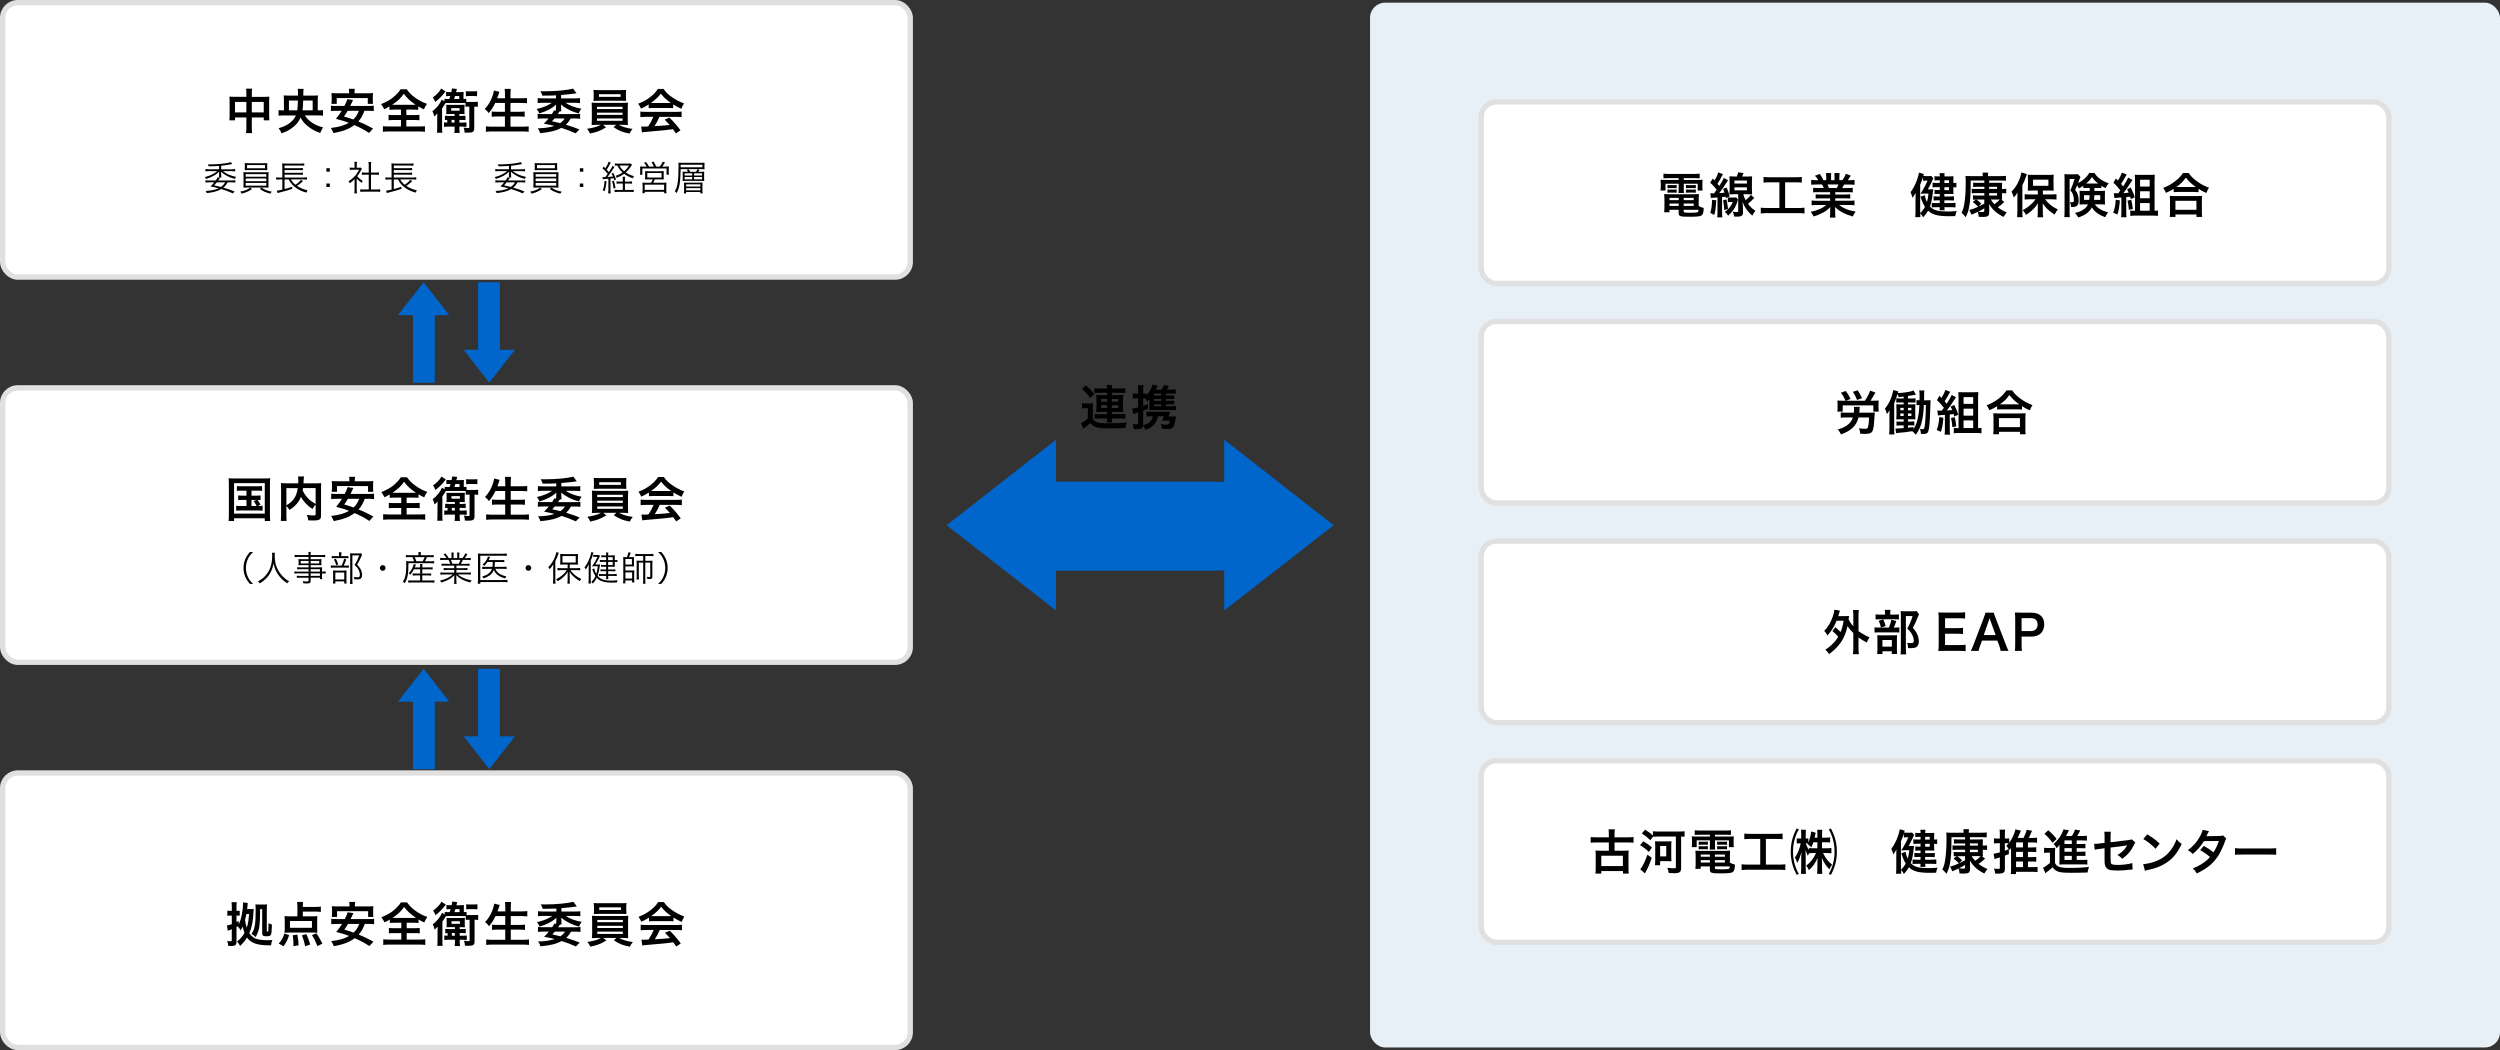 <?xml version="1.0" encoding="UTF-8"?><svg id="_レイヤー_2" xmlns="http://www.w3.org/2000/svg" viewBox="0 0 937 393.59"><rect x="0" y="0" width="937" height="393.59" fill="#333333" stroke="none"/><defs><style>.cls-1{fill:#fff;stroke:#e0e0e0;stroke-miterlimit:10;stroke-width:2px;}.cls-2,.cls-3,.cls-4{stroke-width:0px;}.cls-3{fill:#e7eff7;}.cls-4{fill:#06c;}</style></defs><g id="_レイヤー_6"><rect class="cls-3" x="513.49" y="1" width="423.51" height="391.59" rx="5.67" ry="5.67"/><rect class="cls-1" x="555.17" y="38.19" width="340.16" height="68.03" rx="5.67" ry="5.67"/><path class="cls-2" d="m625.36,66.76c-.79,0-1.3.02-1.89.07v-1.75c.65.07,1.28.11,2.03.11h9.51c.81,0,1.42-.04,2.03-.11v1.75c-.59-.05-1.04-.07-1.85-.07h-4.12v.68h4.83c1.21,0,1.71-.02,2.23-.07-.07.45-.07.79-.07,1.48v1.13c0,.63.02.94.09,1.42h-1.85v-2.54h-5.22v1.78c0,.86,0,1.21.07,1.69h-2.07c.05-.52.09-.95.09-1.69v-1.78h-4.95v2.54h-1.87c.07-.49.11-.81.11-1.42v-1.13c0-.65-.02-1.01-.07-1.48.5.05,1.01.07,2.21.07h4.57v-.68h-3.8Zm11.31,10.46c.63.36,1.17.56,1.89.72-.05,1.57-.25,2.32-.72,2.72-.52.45-1.55.58-4.63.58-3.53,0-4.05-.18-4.05-1.39v-1.22h-3.44v.92h-2c.07-.56.11-1.13.11-1.78v-3.31c0-.68-.04-1.19-.09-1.73.49.05.94.07,1.71.07h9.51c.81,0,1.3-.02,1.78-.07-.05.49-.07.94-.07,1.75v2.75Zm-11.7-7.89c.29.05.43.05.94.05h1.58c.4,0,.68-.02.92-.05v1.21c-.29-.04-.49-.05-.92-.05h-1.58c-.43,0-.65.02-.94.05v-1.21Zm0,1.69c.29.05.43.05.94.05h1.58c.41,0,.68-.02.92-.05v1.21c-.25-.04-.47-.05-.92-.05h-1.58c-.45,0-.63.02-.94.05v-1.21Zm.76,3.15v.83h3.44v-.83h-3.44Zm0,2.11v.9h3.44v-.9h-3.44Zm5.31-1.28h3.75v-.83h-3.75v.83Zm0,2.18h3.75v-.9h-3.75v.9Zm0,2.09c0,.14.04.23.13.27.23.13,1.08.2,2.54.2,1.31,0,2.27-.09,2.56-.23.22-.11.29-.27.34-.88h-5.56v.65Zm.85-9.94c.27.05.43.05.94.05h1.84c.41,0,.67-.02.92-.05v1.21c-.31-.04-.49-.05-.92-.05h-1.84c-.43,0-.67.02-.94.05v-1.21Zm0,1.69c.27.05.43.05.94.05h1.84c.41,0,.68-.02.92-.05v1.21c-.27-.04-.47-.05-.92-.05h-1.84c-.45,0-.63.02-.94.05v-1.21Z"/><path class="cls-2" d="m641.02,72.42c.32.04.47.05.85.05h.56c.45-.58.59-.77.99-1.35-.97-1.22-1.42-1.73-2.43-2.65l.94-1.55.67.7c.74-1.17,1.24-2.27,1.4-3.01l1.75.65c-.11.16-.2.34-.4.76-.45.92-1.03,1.93-1.64,2.84q.31.38.67.85c.83-1.28,1.46-2.39,1.69-3.04l1.6.86c-.22.34-.34.54-.61.97-1.08,1.69-1.76,2.68-2.7,3.89,1.06-.07,1.48-.11,1.98-.16-.23-.74-.27-.83-.52-1.44l1.33-.52c.59,1.42.77,1.96,1.13,3.35l-1.4.63q-.05-.23-.11-.52-.76.09-1.33.14v5.69c0,.94.02,1.33.11,1.89h-1.94c.07-.61.11-1.1.11-1.91v-5.53c-.11.02-.34.02-.72.04q-1.37.09-1.76.16l-.2-1.8Zm2.23,2.65c-.2,3.15-.32,4.07-.74,5.49l-1.51-.77c.43-1.33.56-2.2.7-4.9l1.55.18Zm3.83-.32c.36,1.6.45,2.21.59,3.58l-1.42.4c-.09-1.53-.18-2.3-.45-3.64l1.28-.34Zm1.55.95c-.49,0-.7.02-1.04.07v-1.8c.32.05.5.07,1.1.07h1.22c.41,0,.63-.02.85-.05l.65.85c-.07.18-.09.23-.16.49-.45,1.4-.81,2.2-1.48,3.19-.61.88-1.01,1.35-2.07,2.32-.27-.52-.63-.92-1.22-1.44,1.44-1.03,2.34-2.16,2.95-3.69h-.79Zm4.77-2.88c.2.85.41,1.39.88,2.23.76-.63,1.28-1.19,1.93-2.02l1.28,1.15c-.9.97-1.57,1.58-2.34,2.21.9,1.19,1.64,1.89,2.79,2.65-.49.52-.76.94-1.15,1.78-.86-.7-1.31-1.15-1.89-1.93-.77-.99-1.19-1.73-1.8-3.28.11,1.1.16,1.87.16,2.43l.02,1.57c.02,1.15-.58,1.6-2.16,1.6-.02,0-.07,0-.11-.02h-.47c-.31,0-.32,0-.61-.04-.11-.81-.22-1.24-.49-1.82.63.11,1.04.16,1.48.16s.56-.09.56-.43v-6.27h-1.51c-.63,0-1.28.02-1.78.07.05-.47.07-1.06.07-1.75v-3.26c0-.67-.02-1.28-.07-1.76.47.05.88.07,1.75.07h1.03c.27-.72.38-1.08.49-1.58l2.02.29c-.22.58-.34.86-.54,1.3h2c.9,0,1.3-.02,1.75-.07-.05.54-.07.94-.07,1.8v3.24c0,.81.02,1.26.07,1.73-.5-.05-1.1-.07-1.71-.07h-1.55Zm-3.33-4.02h4.68v-1.13h-4.68v1.13Zm0,2.54h4.68v-1.13h-4.68v1.13Z"/><path class="cls-2" d="m663.29,68.33c-.99,0-1.62.04-2.32.11v-2.12c.63.07,1.24.11,2.34.11h9.69c1.06,0,1.64-.04,2.32-.11v2.12c-.74-.07-1.33-.11-2.3-.11h-3.96v9.63h4.82c1.04,0,1.73-.04,2.45-.13v2.18c-.67-.09-1.48-.13-2.45-.13h-11.49c-.94,0-1.69.04-2.45.13v-2.18c.74.09,1.39.13,2.48.13h4.5v-9.63h-3.64Z"/><path class="cls-2" d="m681.41,72.02c-.83,0-1.3.02-1.85.09v-1.71c.5.05.97.07,1.85.07h2.18c-.27-.58-.47-.99-.67-1.33h-1.94c-.88,0-1.57.04-2.14.09v-1.8c.56.07,1.13.11,2.05.11h.58c-.34-.63-.56-.92-1.22-1.67l1.8-.68c.61.85.86,1.28,1.39,2.36h1.03v-1.28c0-.54-.04-1.04-.09-1.4h1.96c-.04.32-.05.72-.05,1.33v1.35h1.28v-1.35c0-.58-.02-.99-.05-1.33h1.96c-.05.34-.09.83-.09,1.4v1.28h1.13c.63-.9.97-1.53,1.3-2.41l1.85.68c-.43.72-.72,1.17-1.12,1.73h.5c.94,0,1.49-.04,2.03-.11v1.8c-.56-.05-1.26-.09-2.14-.09h-1.8c-.34.72-.41.88-.67,1.33h2.09c.88,0,1.33-.02,1.85-.07v1.71c-.56-.07-1.01-.09-1.85-.09h-4.7v.87h3.76c.81,0,1.35-.02,1.85-.09v1.62c-.5-.07-1.06-.09-1.85-.09h-3.76v.9h5.02c1.03,0,1.66-.04,2.18-.11v1.8c-.67-.07-1.33-.11-2.16-.11h-3.62c.61.52,1.42,1.01,2.45,1.44,1.15.49,2.09.74,3.75,1.03-.5.68-.72,1.08-1.03,1.84-3.02-.83-5.06-1.93-6.68-3.56.05.68.05.85.05,1.28v.88c0,.76.04,1.31.13,1.82h-2.12c.07-.52.11-1.12.11-1.84v-.86c0-.41,0-.49.05-1.22-.85.86-1.51,1.39-2.59,1.98-1.15.63-2.25,1.1-3.67,1.51-.29-.63-.63-1.17-1.1-1.73,2.63-.56,4.45-1.35,5.89-2.56h-3.35c-.85,0-1.49.04-2.18.11v-1.8c.58.07,1.19.11,2.16.11h4.77v-.9h-3.57c-.79,0-1.33.02-1.84.09v-1.62c.5.07,1.03.09,1.84.09h3.57v-.87h-4.5Zm7.06-1.55c.27-.52.41-.85.59-1.33h-4.1c.25.54.36.81.54,1.33h2.97Z"/><path class="cls-2" d="m723.3,70.99c.65,0,1.01-.02,1.3-.05-.05.34-.07.43-.11.77-.32,2.86-.59,4.14-1.13,5.69,1.4,1.46,2.92,1.87,6.82,1.87,1.04,0,1.69-.04,3.21-.16-.34.81-.45,1.19-.54,1.89-1.08.04-1.53.04-2.14.04-4.41,0-6.43-.52-8.05-2.09-.52.9-.85,1.35-1.87,2.52-.32-.63-.63-1.04-1.1-1.48.02.67.04.74.09,1.4h-1.96c.07-.7.11-1.26.11-2.16v-4.74c0-.92.02-1.4.05-2.2-.54.92-.81,1.37-1.17,1.87-.2-.77-.41-1.42-.74-2.11,1.12-1.55,1.89-3.04,2.48-4.79.36-1.08.59-1.91.7-2.56l1.85.54c-.13.32-.18.49-.25.72.27.04.63.05,1.04.05h.9c.58,0,.79-.02,1.06-.05l.76.86q-.09.18-.63,1.4c-.41.92-.9,1.84-1.44,2.74h.76Zm-3.62,8.25v.61c.81-.76,1.28-1.35,1.8-2.32-.67-1.03-.99-1.75-1.69-3.8l1.62-.56c.16.97.4,1.75.81,2.58.29-1.03.41-1.73.59-3.19h-1.4c-.41,0-.76.02-1.28.05l-.31.02.56-.9c1.12-1.91,1.44-2.56,2.07-4.03h-.79c-.38,0-.63.02-.9.07v-1.48c-.34,1.13-.59,1.82-1.08,2.92v10.03Zm7.35-11.67h-.65c-.65,0-.86,0-1.33.05v-1.6c.4.07.72.09,1.33.09h.65c0-.58-.02-.83-.09-1.22h1.89c-.05.38-.07.61-.07,1.22h2.07c.68,0,1.04-.02,1.33-.05-.04.36-.04.59-.04,1.21v1.31c.52,0,.79-.02,1.13-.09v1.75c-.5-.07-.68-.09-1.13-.09v1.44c0,.5.02.79.04,1.13-.38-.02-.81-.04-1.39-.04h-2.02v.97h2c.74,0,1.15-.02,1.6-.07v1.57c-.5-.05-.99-.07-1.62-.07h-1.98v1.04h2.45c.7,0,1.26-.04,1.73-.09v1.69c-.58-.05-1.08-.07-1.73-.07h-2.45c0,.45.02.72.09,1.15h-1.91c.07-.4.09-.61.09-1.15h-1.35c-.74,0-1.1.02-1.64.07v-1.67c.49.05.99.07,1.64.07h1.35v-1.04h-.81c-.59,0-1.1.02-1.5.07v-1.57c.4.05.83.07,1.5.07h.81v-.97h-.74c-.52,0-.83.02-1.22.05v-1.57c.41.05.72.07,1.26.07h.7v-1.1h-1.51c-.5,0-.86.02-1.19.07v-1.73c.45.07.85.09,1.71.09h.99v-1.01Zm3.44,1.01v-1.01h-1.71v1.01h1.71Zm-1.71,2.67h1.71v-1.1h-1.71v1.1Z"/><path class="cls-2" d="m743.71,70.02h-2.86c-.45,0-.92.02-1.31.07v-1.64c.34.05.67.07,1.3.07h2.88v-.85h-5.1c-.02,5.46-.13,7.51-.58,9.87-.31,1.66-.67,2.67-1.33,3.85-.63-.81-.83-1.03-1.53-1.62.56-1.06.83-2,1.08-3.66.34-2.3.49-4.48.49-7.92,0-1.24-.02-1.66-.11-2.27.58.07,1.15.09,2.3.09h4.2v-.29c0-.47-.02-.72-.09-1.04h2.14c-.07.31-.09.56-.09,1.08v.25h4.61c.85,0,1.57-.04,2.11-.11v1.84c-.54-.05-.95-.07-1.58-.07h-4.7v.85h3.35c.7,0,1.04-.02,1.5-.05-.05.4-.05.72-.05,1.33v1.03h.34c.63,0,.92-.02,1.26-.07v1.73c-.43-.07-.76-.09-1.28-.09h-.32v1.15c0,.74,0,.92.05,1.28-.18,0-.23,0-.38-.02l1.21.88c-.83.81-1.51,1.37-2.45,2,.99.77,1.8,1.24,3.35,1.93-.45.5-.7.86-1.22,1.69-2.72-1.44-4.21-2.81-5.4-4.9q.02.29.04.77c0,.09.02.4.02.59v1.78c0,1.37-.52,1.76-2.29,1.76-.36,0-.56,0-1.62-.04-.09-.76-.2-1.28-.38-1.87q-.95.47-1.76.81c-.2.07-.4.18-.58.27l-.85-1.78c.92-.2,2.09-.61,3.33-1.21-.83-.88-1.33-1.31-2.02-1.76l1.12-.95c-.56.02-.76.04-1.06.07v-1.64c.34.05.74.07,1.31.07h2.97v-.9h-3.4c-.54,0-.81.02-1.33.07v-1.71c.36.05.58.07,1.3.07h3.44v-.81Zm-2.95,4.77c.65.41,1.21.88,1.82,1.55l-1.08,1.13q.59-.29,2.21-1.15v-1.53h-2.95Zm2.95,3.29c-.94.56-1.42.83-2.27,1.24.43.09,1.1.14,1.58.14.59,0,.68-.05.68-.43v-.95Zm4.79-7.26v-.81h-2.97v.81h2.97Zm-2.97,2.47h2.97v-.9h-2.97v.9Zm.65,1.49c.45.74.72,1.12,1.31,1.75.99-.67,1.44-1.06,2.02-1.75h-3.33Z"/><path class="cls-2" d="m756.11,74.18c0-.59,0-1.01.04-1.98-.45.74-.74,1.13-1.39,1.82-.34-1.1-.43-1.35-.86-2.18,1.33-1.31,2.3-2.83,3.04-4.77.34-.9.59-1.82.68-2.45l2.02.65q-.11.25-.27.81c-.38,1.22-.72,2.04-1.39,3.35v9.88c0,.77.02,1.37.09,2.09h-2.07c.07-.72.11-1.26.11-2.11v-5.11Zm7.65-2.77h-1.91c-.79,0-1.35.02-1.84.07.05-.54.07-.99.07-1.75v-2.63c0-.68-.02-1.12-.07-1.64.52.07,1.03.09,2,.09h5.74c.86,0,1.46-.02,1.98-.09-.05.56-.07.92-.07,1.75v2.56c0,.76.02,1.19.07,1.69q-.2-.02-.52-.02c-.07,0-.22,0-.4-.02-.34-.02-.63-.02-.86-.02h-2.29v1.48h3.15c.67,0,1.37-.04,1.96-.11v2.02c-.67-.07-1.35-.11-1.91-.11h-2.41c.76.94,1.15,1.33,1.93,1.98.97.81,1.75,1.3,2.88,1.84-.52.68-.79,1.1-1.21,1.93-1.28-.86-1.66-1.15-2.29-1.71-.92-.81-1.42-1.4-2.16-2.56.04.59.05,1.44.05,1.93v1.67c0,.58.04,1.1.11,1.66h-2.12c.07-.58.11-1.08.11-1.67v-1.69c0-.14.02-.79.04-1.91-.72,1.21-1.24,1.84-2.3,2.79-.81.72-1.35,1.12-2.16,1.6-.45-.88-.56-1.04-1.22-1.78,1.17-.61,2.11-1.26,3.1-2.16.7-.63,1.03-.99,1.73-1.91h-2.14c-.7,0-1.39.04-1.96.11v-2c.58.05,1.15.09,1.96.09h2.97v-1.48Zm-1.78-1.76h5.76v-2.32h-5.76v2.32Z"/><path class="cls-2" d="m782.27,70.44c-.72,0-1.03.02-1.46.05v-.86c-.56.4-.94.61-1.67.99-.22-.52-.32-.7-.65-1.1-.38.92-.4.97-.72,1.64.56.74.77,1.1.97,1.71.23.67.36,1.51.36,2.3,0,1.33-.36,1.98-1.26,2.27-.34.13-.77.16-1.6.16-.04-.79-.18-1.3-.5-1.85.45.05.58.07.72.07.67,0,.83-.16.83-.79,0-.52-.07-1.12-.18-1.58-.23-.9-.49-1.35-1.15-2.07.67-1.46,1.1-2.67,1.58-4.3h-1.85v12.26c0,1.06.02,1.51.09,2.04h-2.09c.07-.56.11-1.1.11-2.07v-12.35c0-.59-.02-1.12-.05-1.69.36.05.77.07,1.37.07h2.48c.61,0,.94-.02,1.22-.07l.94,1.06c-.14.31-.22.47-.23.52-.09.23-.2.54-.34.9q-.2.56-.32.85c.99-.52,1.58-.9,2.23-1.48.92-.81,1.42-1.4,1.94-2.3h1.94c1.12,1.78,2.85,3.03,5.37,3.87-.52.58-.81,1.03-1.12,1.82-.86-.4-1.1-.52-1.64-.85v.85c-.36-.04-.76-.05-1.46-.05h-1.13v1.1h2.39c.72,0,1.1-.02,1.57-.05-.04.79-.05,1.01-.05,1.44v2.29c0,.36.02.85.05,1.42-.52-.05-.95-.07-1.69-.07h-2.12c1.1,1.48,2.58,2.38,4.99,3.01-.52.65-.77,1.03-1.12,1.82-1.35-.52-2.09-.9-2.9-1.49-.9-.65-1.58-1.37-2.11-2.21-.94,1.82-2.49,2.97-5.1,3.8-.41-.81-.7-1.22-1.22-1.73,1.31-.25,2.3-.65,3.22-1.26.79-.56,1.26-1.08,1.66-1.93h-1.53c-.68,0-1.12.02-1.64.07q.02-.16.04-.49c.02-.16.02-.49.02-.72v-2.65c0-.54,0-.67-.05-1.3.47.05.67.05,1.55.05h2.27v-1.1h-.94Zm-1.17,2.72v1.75h1.93c.09-.65.14-1.08.16-1.75h-2.09Zm5.26-4.38c-.94-.76-1.62-1.48-2.27-2.41-.67.97-1.21,1.57-2.18,2.41h4.45Zm-1.4,4.38c-.02.65-.05,1.24-.13,1.75h2.34v-1.75h-2.21Z"/><path class="cls-2" d="m794.54,75.12c-.25,2.74-.41,3.67-.95,5.29l-1.57-.72c.56-1.39.85-2.79.95-4.83l1.57.25Zm-2.29-2.72c.29.04.56.05,1.17.05h.49c.43-.54.47-.59.81-1.08-.94-1.22-1.78-2.16-2.61-2.86l.92-1.62c.4.38.5.49.79.79.58-.9,1.28-2.32,1.44-2.97l1.84.67c-.14.22-.2.31-.34.58q-.86,1.58-1.78,2.97c.36.38.43.49.79.92,1.04-1.58,1.58-2.56,1.87-3.31l1.62.9c-.14.2-.23.34-.49.74-1.01,1.6-2.27,3.4-2.93,4.21.68-.04.92-.05,2-.18-.22-.52-.32-.72-.61-1.28l1.37-.63c.76,1.48,1.15,2.41,1.49,3.66l-1.46.68c-.11-.45-.14-.58-.25-.92-.43.05-.92.11-1.46.16v5.63c0,.92.02,1.35.11,1.93h-2.05c.09-.58.11-1.04.11-1.93v-5.49c-.47.04-.9.07-1.3.09-.86.07-.92.07-1.3.14l-.23-1.85Zm6.52,2.48c.29,1.08.43,1.84.61,3.44l-1.48.32c-.13-1.55-.25-2.34-.5-3.44l1.37-.32Zm8.91,4.11c.43,0,.81-.04,1.12-.11v2.04c-.52-.07-1.19-.11-1.85-.11h-6.68c-.7,0-1.33.04-1.84.11v-2.04c.38.07.74.11,1.26.11h.52v-11.65c0-.68-.02-1.21-.07-1.84.58.04,1.06.05,1.82.05h3.76c.86,0,1.39-.02,1.89-.07-.05.61-.07,1.1-.07,1.98v11.52h.14Zm-5.58-9.08h3.6v-2.54h-3.6v2.54Zm0,4.41h3.6v-2.63h-3.6v2.63Zm0,4.66h3.6v-2.88h-3.6v2.88Z"/><path class="cls-2" d="m814.67,70.78c-1.17.72-1.64.97-2.88,1.51-.31-.76-.52-1.13-1.04-1.84,1.67-.65,3.21-1.51,4.59-2.59,1.24-.99,2.09-1.89,2.83-3.01h2.14c.77,1.15,1.58,1.96,3.03,3.04,1.4,1.06,2.75,1.78,4.59,2.47-.47.76-.65,1.1-.99,1.98-1.28-.58-1.84-.86-2.93-1.58v1.26c-.45-.05-.9-.07-1.62-.07h-6.16c-.58,0-1.08.02-1.55.07v-1.24Zm-1.46,10.53c.07-.58.11-1.12.11-1.91v-4.2c0-.74-.04-1.26-.09-1.78.4.05.83.07,1.55.07h9c.72,0,1.15-.02,1.57-.07-.07.5-.09,1.01-.09,1.78v4.21c0,.83.02,1.33.11,1.89h-2.14v-.92h-7.87v.92h-2.14Zm2.14-2.68h7.87v-3.38h-7.87v3.38Zm7-8.55h.61c-1.58-1.13-2.57-2.07-3.71-3.51-1.08,1.55-1.87,2.32-3.53,3.51h6.63Z"/><rect class="cls-1" x="1" y="1" width="340.16" height="102.85" rx="5.67" ry="5.67"/><path class="cls-2" d="m92.33,35.2c0-.94-.02-1.37-.11-1.96h2.27c-.07.56-.11,1.03-.11,1.89v1.17h4.93c.79,0,1.17-.02,1.64-.07-.05.5-.07.88-.07,1.58v5.49c0,.81.02,1.28.09,1.8h-2.12v-1.08h-4.47v3.66c0,1.08.04,1.6.13,2.23h-2.3c.09-.67.13-1.22.13-2.23v-3.66h-4.25v1.08h-2.12c.07-.59.09-1.04.09-1.8v-5.51c0-.67-.02-.99-.07-1.57.52.05.9.07,1.62.07h4.74v-1.1Zm-4.25,3.01v3.91h4.25v-3.91h-4.25Zm10.77,3.91v-3.91h-4.47v3.91h4.47Z"/><path class="cls-2" d="m114.24,43.25c.76,1.12,1.55,1.93,2.61,2.65,1.26.86,2.75,1.51,4.23,1.84-.43.68-.59,1.01-1.06,2.09-1.8-.58-3.53-1.55-4.92-2.74-1.1-.94-1.73-1.73-2.47-3.02-.61,1.42-1.31,2.34-2.52,3.37-1.35,1.15-2.5,1.78-4.59,2.54-.34-.88-.54-1.22-1.1-1.94,1.85-.5,3.02-1.06,4.2-1.96,1.1-.85,1.8-1.73,2.29-2.81h-4.45c-.85,0-1.49.04-2.05.11v-2.11c.59.07,1.08.11,2,.11v-4.18c0-.65-.02-1.03-.07-1.46.58.07,1.12.09,1.91.09h3.44v-.99c0-.58-.04-1.01-.11-1.53h2.2q-.11.59-.11,2.52h3.58c.92,0,1.42-.02,1.91-.09-.05.45-.07.77-.07,1.42v4.21c.92,0,1.39-.04,1.96-.11v2.11c-.56-.07-1.21-.11-2.05-.11h-4.75Zm-2.83-1.89c.14-1.03.22-2.02.25-3.67h-3.37v3.67h3.11Zm5.78,0v-3.67h-3.55c-.05,1.76-.13,2.65-.25,3.67h3.8Z"/><path class="cls-2" d="m136.59,41.52c-.67,1.82-1.24,2.83-2.29,4,2.11.86,3.21,1.39,5.53,2.65l-1.49,1.66c-2.03-1.3-3.37-2-5.55-2.95-1.93,1.46-4.07,2.29-7.8,3.01-.27-.72-.54-1.24-.99-1.93,3.06-.36,4.97-.9,6.73-1.93-1.67-.63-2-.74-4.83-1.49,1.06-1.31,1.48-1.91,2.16-3.01h-2.07c-.88,0-1.44.04-1.96.11v-2.03c.52.07.94.09,1.96.09h3.1c.61-1.15.9-1.85,1.08-2.54l2.16.32q-.18.38-.36.76t-.7,1.46h6.84c1.04,0,1.48-.02,1.98-.09v2.03c-.56-.07-1.1-.11-1.98-.11h-1.53Zm-5.74-6.86c0-.54-.02-.94-.09-1.37h2.2c-.05.38-.09.81-.09,1.35v.32h4.86c.88,0,1.46-.02,2.07-.09-.05.47-.07.88-.07,1.39v1.33c0,.52.02.92.09,1.33h-1.98v-2.16h-11.63v2.16h-1.98c.05-.41.09-.79.09-1.33v-1.33c0-.43-.04-.92-.09-1.39.61.07,1.17.09,2.07.09h4.56v-.31Zm-.54,6.86c-.52.88-.72,1.21-1.39,2.14,1.78.52,2.21.65,3.49,1.12,1.03-.97,1.57-1.84,2.09-3.26h-4.19Z"/><path class="cls-2" d="m147.93,41.09c-.86,0-1.48.04-1.96.09v-1.28c-.86.5-1.19.68-1.96,1.03q-.54-1.01-1.19-1.91c1.71-.67,3.17-1.46,4.36-2.38.59-.47,1.42-1.24,1.98-1.89.38-.41.58-.67.97-1.3h2.29c1.01,1.37,1.87,2.23,3.21,3.19,1.49,1.06,2.68,1.67,4.41,2.29-.65.94-.86,1.33-1.15,2.07-.81-.38-1.33-.67-2.14-1.13v1.31c-.52-.05-1.08-.09-1.91-.09h-2.54v2.04h2.92c.94,0,1.51-.04,1.98-.09v2.02c-.49-.05-1.1-.09-1.98-.09h-2.92v2.43h4.68c.95,0,1.73-.04,2.29-.11v2.11c-.59-.09-1.35-.13-2.27-.13h-11.24c-.92,0-1.66.04-2.25.13v-2.11c.52.07,1.3.11,2.3.11h4.47v-2.43h-2.65c-.9,0-1.51.04-2,.09v-2.02c.56.07,1.1.09,2,.09h2.65v-2.04h-2.34Zm6.99-1.82c.38,0,.5,0,.85-.02-1.98-1.31-3.11-2.36-4.43-4.09-1.04,1.55-2.34,2.77-4.34,4.09.36.02.52.02.79.02h7.13Z"/><path class="cls-2" d="m168.4,37.11c.18-.47.25-.68.38-1.13h-.2c-.52,0-.9.02-1.37.07v-1.6c.41.05.81.07,1.44.07h.5c.14-.67.16-.77.25-1.37l1.85.2c-.07.25-.11.34-.18.67-.05.22-.05.23-.13.5h1.39c.67,0,1.04-.02,1.44-.05-.04.36-.05.74-.05,1.24v1.4c.52,0,.74-.02,1.04-.07v1.15c.23.02.34.02.61.02h2.38c.68,0,.99-.02,1.35-.09v1.93c-.43-.07-.76-.09-1.35-.09v7.9c0,.92-.11,1.24-.49,1.53-.36.25-.83.34-1.91.34-.29,0-.54,0-1.22-.04-.05-.83-.11-1.19-.36-1.87.49.09,1.26.16,1.67.16.36,0,.45-.07.45-.36v-7.67h-.52c-.41,0-.63.02-.92.07v-1.39c-.31-.04-.49-.04-.85-.04h-5.55c-.47,0-.67,0-1.06.02q-.14.25-.49.83c-.18.32-.52.81-.81,1.21v7.04c0,1.03.02,1.49.09,2.05h-2.02c.07-.61.11-1.15.11-2.11v-3.42q0-.59.04-1.69c-.49.56-.72.79-1.13,1.12-.2-.81-.34-1.19-.72-1.96,1.48-1.04,2.9-2.83,3.48-4.34l1.03.63v-.94c.38.05.65.07,1.4.07h.41Zm-1.4-2.83c-.13.13-.14.16-.31.36-1.12,1.46-2.21,2.57-3.6,3.58-.29-.74-.52-1.21-.88-1.71,1.37-.92,2.65-2.27,3.13-3.33l1.66,1.1Zm1.75,8.46c-.72,0-.99,0-1.51.04.04-.31.05-.58.05-1.22v-1.35c0-.47-.02-.68-.05-.94.27.02.59.04,1.06.04h4.34c.77,0,1.08-.02,1.48-.05-.04.34-.05.67-.05,1.22v1.08c0,.56.02.92.05,1.22-.29-.02-.77-.04-1.49-.04h-.45v.72h.61c.74,0,1.12-.02,1.66-.07v1.62c-.52-.05-.79-.07-1.66-.07h-.61v1.01h.92c.7,0,1.21-.02,1.73-.07v1.67c-.38-.05-.85-.09-1.33-.09h-1.31v.72c0,.7.04,1.13.11,1.64h-2.02c.09-.54.11-.94.11-1.66v-.7h-2.27c-.76,0-1.17.02-1.71.09v-1.67c.43.05.59.05,1.22.07v-1.01c-.29.02-.5.04-.88.07v-1.62c.56.05,1.03.07,1.67.07h1.96v-.72h-1.62Zm.36-1.26h3.15v-.94h-3.15v.94Zm.13,4.47h1.13v-1.01h-1.13v1.01Zm2.88-8.84v-1.13h-1.55c-.16.54-.23.76-.38,1.13h1.93Zm6.7-1.03c-.4-.07-.76-.09-1.3-.09h-2.05c-.31,0-.61.02-.85.07v-1.91c.38.07.74.09,1.3.09h1.6c.58,0,.95-.02,1.3-.09v1.93Z"/><path class="cls-2" d="m185.61,38.6c-.74,1.55-1.46,2.63-2.45,3.78-.47-.68-.88-1.12-1.48-1.53,1.35-1.37,2.43-3.26,3.04-5.26.23-.77.32-1.15.4-1.67l2.05.5q-.04.14-.16.47c-.05.13-.05.14-.18.59-.09.27-.25.72-.49,1.35h2.93v-1.37c0-.94-.04-1.49-.13-2.16h2.3c-.07.59-.11,1.19-.11,2.14v1.39h3.75c.92,0,1.69-.04,2.43-.11v1.98c-.77-.07-1.51-.11-2.38-.11h-3.8v3.31h3.11c.9,0,1.62-.04,2.21-.11v1.98c-.65-.07-1.37-.11-2.21-.11h-3.11v3.82h4.32c1.03,0,1.78-.04,2.5-.13v2.05c-.85-.09-1.49-.13-2.45-.13h-11.02c-.94,0-1.71.04-2.56.13v-2.05c.77.09,1.55.13,2.5.13h4.63v-3.82h-2.77c-.85,0-1.57.04-2.18.11v-1.98c.58.07,1.17.11,2.16.11h2.79v-3.31h-3.67Z"/><path class="cls-2" d="m215.71,49.96c-2.16-.95-3.37-1.42-5.33-2.03-1.89,1.06-4.3,1.66-7.92,1.98-.23-.7-.43-1.12-.9-1.84h.49c1.85,0,4.12-.34,5.73-.88-1.48-.36-2.23-.54-3.96-.86.79-.76,1.01-.99,1.76-1.93h-2.09c-.79,0-1.42.04-1.98.11v-1.87c.41.07.85.11,1.49.11h3.84c.45-.67.63-.97.76-1.35l.74.09c.05-.34.05-.52.05-1.06v-.49c0-.29.02-.49.04-.76-1.4,1.39-3.37,2.43-6.3,3.35-.23-.61-.56-1.15-.99-1.67,2.27-.5,4.25-1.3,5.73-2.34h-3.19c-.92,0-1.6.04-2.16.11v-1.87c.59.07,1.35.11,2.2.11h4.68v-1.13c-1.55.09-2.32.11-5.1.11-.27-.79-.4-1.06-.74-1.66l1.76.02c4,0,8.35-.41,10.46-.99l1.3,1.75q-.32.04-.99.14c-1.35.18-1.55.2-4.79.49v1.28h4.95c.9,0,1.58-.04,2.14-.11v1.87c-.59-.07-1.17-.11-2.11-.11h-3.31c.63.45,1.6.97,2.43,1.28,1.01.4,2.43.77,3.48.94-.43.58-.67,1.01-.95,1.76-1.55-.4-2.58-.77-3.87-1.46-1.31-.68-1.87-1.06-2.81-1.89.04.29.04.4.04.76v.5c0,.61.02.92.09,1.31h-.61c-.18.23-.31.4-.74,1.03h6.91c.65,0,1.06-.04,1.49-.11v1.87c-.54-.07-1.17-.11-1.96-.11h-1.58c-.5.92-1.01,1.57-1.82,2.34,2.18.65,3.4,1.08,5.08,1.76l-1.42,1.46Zm-7.9-5.56c-.34.41-.49.58-.92,1.04q.76.16,3.04.72c.83-.59,1.37-1.15,1.71-1.76h-3.83Z"/><path class="cls-2" d="m223.75,46.78c-.9,0-1.42.02-2,.07.04-.45.07-.99.07-1.89v-4.55c0-.92-.02-1.39-.07-1.93.54.05,1.15.07,2,.07h9.58c.88,0,1.39-.02,2.02-.07-.05.49-.07.92-.07,1.93v4.55c0,.7.02,1.1.02,1.17,0,.34,0,.4.05.72-.56-.05-1.12-.07-2.02-.07h-1.44c1.53.81,3.06,1.26,5.19,1.53-.65.81-.86,1.13-1.12,1.76-2.79-.56-3.92-1.01-6.01-2.41l.97-.88h-4.9l1.13.95c-1.26.77-2.07,1.17-3.28,1.6-.72.25-1.28.4-2.75.72-.31-.74-.59-1.21-1.1-1.78,2.57-.4,3.82-.76,5.11-1.49h-1.39Zm10.86-10.32c0,.54.02.94.05,1.35-.54-.04-1.15-.05-1.94-.05h-8.3c-.81,0-1.44.02-1.98.05.04-.45.07-.86.07-1.35v-1.39c0-.54-.02-.85-.09-1.39.63.07,1.08.09,2.05.09h8.17c.97,0,1.4-.02,2.03-.09-.05.49-.07.81-.07,1.39v1.39Zm-10.86,4.41h9.58v-.83h-9.58v.83Zm0,2.18h9.58v-.83h-9.58v.83Zm0,2.23h9.58v-.88h-9.58v.88Zm.74-9.97v.99h8.12v-.99h-8.12Z"/><path class="cls-2" d="m243.12,39.16c-1.12.72-1.62.99-2.88,1.55-.31-.72-.59-1.22-1.04-1.84,1.94-.77,3.15-1.44,4.52-2.5,1.19-.92,2.11-1.87,2.84-3.03h2.14c.95,1.33,1.67,2.04,3.04,2.99,1.53,1.08,2.99,1.84,4.63,2.43-.5.77-.74,1.28-.99,2.02-1.13-.49-1.82-.85-3.08-1.64v1.4c-.47-.05-.94-.07-1.62-.07h-6.01c-.52,0-1.06.02-1.55.07v-1.39Zm-.99,4.64c-.92,0-1.53.04-2.12.11v-2.09c.59.07,1.28.11,2.12.11h11.22c.88,0,1.51-.04,2.11-.11v2.09c-.59-.07-1.21-.11-2.11-.11h-6.19c-.56,1.31-1.12,2.38-1.87,3.49q3.19-.18,5.71-.45c-.58-.63-.88-.95-1.89-2l1.78-.79c1.93,1.94,2.7,2.84,4.16,4.81l-1.73,1.13c-.59-.88-.77-1.13-1.08-1.57-1.49.2-2.57.32-3.24.4-1.78.16-5.35.49-6.07.54-1.01.07-1.91.16-2.32.25l-.29-2.2c.49.04.79.05,1.04.05.13,0,.67-.02,1.58-.07.88-1.33,1.44-2.38,1.93-3.6h-2.74Zm8.53-5.2c.29,0,.45,0,.79-.02-1.66-1.13-2.68-2.07-3.76-3.49-.95,1.28-2.07,2.32-3.75,3.49.31.02.41.02.74.02h5.98Z"/><path class="cls-2" d="m405.51,151.14c.47.07.76.09,1.44.09h1.35c.52,0,.92-.02,1.37-.09-.05.56-.07.99-.07,1.96v3.85c.29.49.49.7.83.94.88.58,1.93.77,4.18.77,3.62,0,5.76-.09,7.71-.36-.34.97-.38,1.1-.54,2.12-1.51.07-4.12.11-6.27.11-3.11,0-4.12-.13-5.26-.68-.65-.29-1.04-.63-1.58-1.3-.88.81-1.24,1.12-2.11,1.73-.2.16-.36.27-.52.41l-.88-2.05c.65-.27,1.64-.94,2.56-1.75v-3.91h-.99c-.49,0-.74.02-1.21.09v-1.94Zm1.48-6.7c1.24,1.06,1.91,1.76,3.13,3.24l-1.51,1.46c-1.1-1.49-1.69-2.14-3.06-3.37l1.44-1.33Zm4.65,2.79c-.79,0-1.15.02-1.48.09v-1.78c.52.07,1.08.09,2.03.09h2.72c-.02-.61-.04-.86-.11-1.35h2.02c-.07.45-.09.76-.11,1.35h2.97c.86,0,1.53-.04,2.05-.09v1.78c-.43-.07-.9-.09-1.82-.09h-3.2v.86h2.79c.65,0,.97-.02,1.49-.07-.05.45-.07.77-.07,1.39v3.71c0,.58.02.9.07,1.31-.5-.04-.9-.05-1.49-.05h-2.79v.87h3.29c.92,0,1.37-.02,1.8-.07v1.75c-.45-.07-.92-.09-1.8-.09h-3.29c0,.59.04,1.01.11,1.51h-2.02c.09-.52.11-.83.13-1.51h-2.86c-.65,0-1.39.02-1.78.07v-1.73c.38.05.81.07,1.78.07h2.86v-.87h-2.56c-.54,0-1.04.02-1.49.05.05-.45.07-.76.07-1.31v-3.82c0-.54-.02-.79-.07-1.28.45.05.86.07,1.48.07h2.57v-.86h-3.29Zm1.08,2.3v1.01h2.21v-1.01h-2.21Zm0,2.34v1.04h2.21v-1.04h-2.21Zm4-1.33h2.39v-1.01h-2.39v1.01Zm0,2.38h2.39v-1.04h-2.39v1.04Z"/><path class="cls-2" d="m436.94,152.26h2.18c.83,0,1.24-.02,1.64-.09v1.58c-.45-.07-.92-.09-1.62-.09h-7.04c-.45,0-.74.02-1.35.05.02-.47.04-.77.04-1.37v-1.51c0-.61,0-.74.04-1.35-.2.32-.49.67-.88,1.03-.25-.54-.43-.77-.81-1.21h-.67v2.81c.56-.2.83-.29,1.8-.67l-.02,1.76c-.86.34-1.06.41-1.78.67v5.22l-.02.29c2.14-.56,3.28-1.6,3.66-3.35h-1.12c-.5,0-.83.02-1.28.09v-1.87c.47.07.83.09,1.42.09h5.92c.68,0,1.1-.02,1.49-.05q-.09.32-.23.83c-.07.22-.22.67-.32.97h1.44c.63,0,.99-.02,1.31-.09-.09.56-.09.59-.16,1.04-.25,1.51-.54,2.52-.9,2.99-.41.58-.95.77-2.09.77-.54,0-1.28-.04-2.09-.11-.09-.77-.18-1.17-.45-1.76.95.16,1.53.23,2.14.23.58,0,.74-.05.92-.34.16-.27.2-.4.4-1.17h-1.84c-.43,0-.85.02-1.13.05.23-.5.4-.95.61-1.67h-2.16c-.25,1.28-.72,2.27-1.48,3.11-.77.85-1.67,1.41-3.13,1.93-.31-.61-.58-1.04-.95-1.53-.09.67-.29.92-.86,1.1-.52.16-.95.22-1.71.22-.23,0-.47-.02-.92-.04-.05-.76-.14-1.17-.4-1.89.56.09,1.03.13,1.44.13.47,0,.58-.11.58-.52v-4.02c-.45.14-.59.2-.97.31-.29.09-.58.2-.88.32l-.34-2.02c.61-.05,1.1-.16,2.2-.47v-3.37h-.68c-.49,0-.88.02-1.31.07v-1.94c.45.09.81.13,1.33.13h.67v-1.39c0-.85-.02-1.24-.11-1.82h2.12c-.07.59-.11,1.03-.11,1.8v1.4h.25c.45,0,.67-.02.99-.09v.72c1.15-1.28,1.94-2.72,2.29-4.03l1.89.4c-.34.85-.45,1.06-.74,1.51h2.21c.38-.56.59-1.01.85-1.73l1.89.34c-.38.7-.56.99-.83,1.39h1.76c.81,0,1.21-.02,1.62-.07v1.62c-.41-.07-.81-.09-1.4-.09h-2.3v.72h1.49c.92,0,1.28-.02,1.66-.07v1.42c-.41-.04-.81-.05-1.66-.05h-1.49v.7h1.49c.92,0,1.28-.02,1.66-.07v1.42c-.38-.04-.79-.05-1.66-.05h-1.49v.72Zm-1.73-4.74h-2.66v.72h2.66v-.72Zm0,2.02h-2.66v.7h2.66v-.7Zm-2.66,2v.72h2.66v-.72h-2.66Z"/><rect class="cls-1" x="1" y="145.37" width="340.16" height="102.85" rx="5.67" ry="5.67"/><path class="cls-2" d="m85.79,181.42c0-.77-.04-1.44-.11-2.18.59.07,1.15.09,2.12.09h11.36c.88,0,1.46-.02,2.12-.09-.07.67-.11,1.26-.11,2.16v11.56c0,1.19.02,1.76.11,2.32h-2.05v-1.03h-11.51v1.03h-2.05c.07-.54.11-1.13.11-2.34v-11.52Zm1.94,11.09h11.51v-11.43h-11.51v11.43Zm2.7-8.61c-.79,0-1.13.02-1.64.09v-1.82c.49.07.83.09,1.64.09h6.12c.81,0,1.22-.02,1.67-.09v1.82c-.5-.07-.86-.09-1.67-.09h-2.29v1.87h1.85c.79,0,1.13-.02,1.55-.09v1.78c-.38-.05-.68-.09-1.15-.09.43.52.83,1.12,1.13,1.75l-.97.54c.88,0,1.22-.02,1.76-.11v1.87c-.5-.07-.99-.09-1.69-.09h-6.52c-.83,0-1.22.02-1.71.09v-1.87c.52.09.9.11,1.71.11h2.16v-2.29h-1.55c-.76,0-1.1.02-1.55.09v-1.78c.43.07.76.09,1.55.09h1.55v-1.87h-1.96Zm3.83,5.76h1.94c-.36-.76-.68-1.26-1.13-1.8l.95-.49h-1.76v2.29Z"/><path class="cls-2" d="m118.3,189.1c-.45.47-.83.99-1.19,1.69-1.87-1.24-3.42-2.88-4.34-4.57-.25.67-.5,1.17-.86,1.71-.85,1.28-1.8,2.16-3.42,3.19-.25-.49-.65-.99-1.15-1.51v3.49c0,1.12.02,1.66.09,2.14h-2.21c.09-.61.13-1.31.13-2.18v-10.26c0-.74-.02-1.24-.07-1.75.65.07,1.15.09,2.09.09h4.41c.02-.41.02-.67.02-.97,0-.72-.04-1.12-.11-1.58h2.25c-.07.32-.09.49-.11.9q-.02.25-.05.99-.02.38-.04.67h4.59c.99,0,1.44-.02,2.05-.09-.05.49-.07.99-.07,1.75v10.32c0,.76-.05,1.03-.27,1.3-.4.5-1.04.65-2.74.65-.49,0-1.03-.02-1.75-.05-.13-.9-.25-1.35-.56-2.05.9.13,1.64.2,2.34.2.88,0,.97-.05.97-.58v-3.48Zm-10.96.29c1.46-.86,2.29-1.62,2.99-2.7.65-1.01,1.04-2.18,1.28-3.75h-4.27v6.45Zm6.23-6.45c-.05.45-.07.54-.13.86.5,1.12,1.22,2.16,2.03,2.99.77.79,1.6,1.4,2.83,2.11v-5.96h-4.74Z"/><path class="cls-2" d="m136.69,186.94c-.67,1.82-1.24,2.83-2.29,4,2.11.86,3.21,1.39,5.53,2.65l-1.49,1.66c-2.03-1.3-3.37-2-5.55-2.95-1.93,1.46-4.07,2.29-7.8,3.01-.27-.72-.54-1.24-.99-1.93,3.06-.36,4.97-.9,6.73-1.93-1.67-.63-2-.74-4.83-1.49,1.06-1.31,1.48-1.91,2.16-3.01h-2.07c-.88,0-1.44.04-1.96.11v-2.03c.52.07.94.09,1.96.09h3.1c.61-1.15.9-1.85,1.08-2.54l2.16.32q-.18.38-.36.76t-.7,1.46h6.84c1.04,0,1.48-.02,1.98-.09v2.03c-.56-.07-1.1-.11-1.98-.11h-1.53Zm-5.74-6.86c0-.54-.02-.94-.09-1.37h2.2c-.05.38-.09.81-.09,1.35v.32h4.86c.88,0,1.46-.02,2.07-.09-.05.47-.07.88-.07,1.39v1.33c0,.52.02.92.09,1.33h-1.98v-2.16h-11.63v2.16h-1.98c.05-.41.09-.79.09-1.33v-1.33c0-.43-.04-.92-.09-1.39.61.07,1.17.09,2.07.09h4.56v-.31Zm-.54,6.86c-.52.88-.72,1.21-1.39,2.14,1.78.52,2.21.65,3.49,1.12,1.03-.97,1.57-1.84,2.09-3.26h-4.19Z"/><path class="cls-2" d="m148.03,186.51c-.86,0-1.48.04-1.96.09v-1.28c-.86.5-1.19.68-1.96,1.03q-.54-1.01-1.19-1.91c1.71-.67,3.17-1.46,4.36-2.38.59-.47,1.42-1.24,1.98-1.89.38-.41.58-.67.97-1.3h2.29c1.01,1.37,1.87,2.23,3.21,3.19,1.49,1.06,2.68,1.67,4.41,2.29-.65.94-.86,1.33-1.15,2.07-.81-.38-1.33-.67-2.14-1.13v1.31c-.52-.05-1.08-.09-1.91-.09h-2.54v2.04h2.92c.94,0,1.51-.04,1.98-.09v2.02c-.49-.05-1.1-.09-1.98-.09h-2.92v2.43h4.68c.95,0,1.73-.04,2.29-.11v2.11c-.59-.09-1.35-.13-2.27-.13h-11.24c-.92,0-1.66.04-2.25.13v-2.11c.52.07,1.3.11,2.3.11h4.47v-2.43h-2.65c-.9,0-1.51.04-2,.09v-2.02c.56.07,1.1.09,2,.09h2.65v-2.04h-2.34Zm6.99-1.82c.38,0,.5,0,.85-.02-1.98-1.31-3.11-2.36-4.43-4.09-1.04,1.55-2.34,2.77-4.34,4.09.36.02.52.02.79.02h7.13Z"/><path class="cls-2" d="m168.5,182.53c.18-.47.25-.68.38-1.13h-.2c-.52,0-.9.02-1.37.07v-1.6c.41.05.81.07,1.44.07h.5c.14-.67.16-.77.25-1.37l1.85.2c-.07.25-.11.34-.18.67-.05.22-.05.23-.13.5h1.39c.67,0,1.04-.02,1.44-.05-.04.36-.05.74-.05,1.24v1.4c.52,0,.74-.02,1.04-.07v1.15c.23.02.34.02.61.02h2.38c.68,0,.99-.02,1.35-.09v1.93c-.43-.07-.76-.09-1.35-.09v7.9c0,.92-.11,1.24-.49,1.53-.36.25-.83.34-1.91.34-.29,0-.54,0-1.22-.04-.05-.83-.11-1.19-.36-1.87.49.09,1.26.16,1.67.16.36,0,.45-.07.45-.36v-7.67h-.52c-.41,0-.63.02-.92.07v-1.39c-.31-.04-.49-.04-.85-.04h-5.55c-.47,0-.67,0-1.06.02q-.14.25-.49.83c-.18.32-.52.81-.81,1.21v7.04c0,1.03.02,1.49.09,2.05h-2.02c.07-.61.11-1.15.11-2.11v-3.42q0-.59.04-1.69c-.49.56-.72.79-1.13,1.12-.2-.81-.34-1.19-.72-1.96,1.48-1.04,2.9-2.83,3.48-4.34l1.03.63v-.94c.38.05.65.07,1.4.07h.41Zm-1.4-2.83c-.13.13-.14.16-.31.36-1.12,1.46-2.21,2.57-3.6,3.58-.29-.74-.52-1.21-.88-1.71,1.37-.92,2.65-2.27,3.13-3.33l1.66,1.1Zm1.75,8.46c-.72,0-.99,0-1.51.04.04-.31.05-.58.05-1.22v-1.35c0-.47-.02-.68-.05-.94.27.02.59.04,1.06.04h4.34c.77,0,1.08-.02,1.48-.05-.04.34-.05.67-.05,1.22v1.08c0,.56.02.92.05,1.22-.29-.02-.77-.04-1.49-.04h-.45v.72h.61c.74,0,1.12-.02,1.66-.07v1.62c-.52-.05-.79-.07-1.66-.07h-.61v1.01h.92c.7,0,1.21-.02,1.73-.07v1.67c-.38-.05-.85-.09-1.33-.09h-1.31v.72c0,.7.04,1.13.11,1.64h-2.02c.09-.54.11-.94.11-1.66v-.7h-2.27c-.76,0-1.17.02-1.71.09v-1.67c.43.05.59.05,1.22.07v-1.01c-.29.02-.5.04-.88.07v-1.62c.56.05,1.03.07,1.67.07h1.96v-.72h-1.62Zm.36-1.26h3.15v-.94h-3.15v.94Zm.13,4.47h1.13v-1.01h-1.13v1.01Zm2.88-8.84v-1.13h-1.55c-.16.54-.23.76-.38,1.13h1.93Zm6.7-1.03c-.4-.07-.76-.09-1.3-.09h-2.05c-.31,0-.61.02-.85.07v-1.91c.38.07.74.09,1.3.09h1.6c.58,0,.95-.02,1.3-.09v1.93Z"/><path class="cls-2" d="m185.7,184.03c-.74,1.55-1.46,2.63-2.45,3.78-.47-.68-.88-1.12-1.48-1.53,1.35-1.37,2.43-3.26,3.04-5.26.23-.77.32-1.15.4-1.67l2.05.5q-.04.14-.16.47c-.05.13-.05.14-.18.59-.09.27-.25.72-.49,1.35h2.93v-1.37c0-.94-.04-1.49-.13-2.16h2.3c-.07.59-.11,1.19-.11,2.14v1.39h3.75c.92,0,1.69-.04,2.43-.11v1.98c-.77-.07-1.51-.11-2.38-.11h-3.8v3.31h3.11c.9,0,1.62-.04,2.21-.11v1.98c-.65-.07-1.37-.11-2.21-.11h-3.11v3.82h4.32c1.03,0,1.78-.04,2.5-.13v2.05c-.85-.09-1.49-.13-2.45-.13h-11.02c-.94,0-1.71.04-2.56.13v-2.05c.77.09,1.55.13,2.5.13h4.63v-3.82h-2.77c-.85,0-1.57.04-2.18.11v-1.98c.58.07,1.17.11,2.16.11h2.79v-3.31h-3.67Z"/><path class="cls-2" d="m215.8,195.39c-2.16-.95-3.37-1.42-5.33-2.03-1.89,1.06-4.3,1.66-7.92,1.98-.23-.7-.43-1.12-.9-1.84h.49c1.85,0,4.12-.34,5.73-.88-1.48-.36-2.23-.54-3.96-.86.79-.76,1.01-.99,1.76-1.93h-2.09c-.79,0-1.42.04-1.98.11v-1.87c.41.07.85.11,1.49.11h3.84c.45-.67.63-.97.76-1.35l.74.09c.05-.34.05-.52.05-1.06v-.49c0-.29.02-.49.04-.76-1.4,1.39-3.37,2.43-6.3,3.35-.23-.61-.56-1.15-.99-1.67,2.27-.5,4.25-1.3,5.73-2.34h-3.19c-.92,0-1.6.04-2.16.11v-1.87c.59.07,1.35.11,2.2.11h4.68v-1.13c-1.55.09-2.32.11-5.1.11-.27-.79-.4-1.06-.74-1.66l1.76.02c4,0,8.35-.41,10.46-.99l1.3,1.75q-.32.04-.99.14c-1.35.18-1.55.2-4.79.49v1.28h4.95c.9,0,1.58-.04,2.14-.11v1.87c-.59-.07-1.17-.11-2.11-.11h-3.31c.63.45,1.6.97,2.43,1.28,1.01.4,2.43.77,3.48.94-.43.58-.67,1.01-.95,1.76-1.55-.4-2.58-.77-3.87-1.46-1.31-.68-1.87-1.06-2.81-1.89.04.29.04.4.04.76v.5c0,.61.02.92.09,1.31h-.61c-.18.23-.31.4-.74,1.03h6.91c.65,0,1.06-.04,1.49-.11v1.87c-.54-.07-1.17-.11-1.96-.11h-1.58c-.5.92-1.01,1.57-1.82,2.34,2.18.65,3.4,1.08,5.08,1.76l-1.42,1.46Zm-7.9-5.56c-.34.41-.49.58-.92,1.04q.76.16,3.04.72c.83-.59,1.37-1.15,1.71-1.76h-3.83Z"/><path class="cls-2" d="m223.85,192.2c-.9,0-1.42.02-2,.07.04-.45.07-.99.07-1.89v-4.55c0-.92-.02-1.39-.07-1.93.54.05,1.15.07,2,.07h9.58c.88,0,1.39-.02,2.02-.07-.05.49-.07.92-.07,1.93v4.55c0,.7.02,1.1.02,1.17,0,.34,0,.4.05.72-.56-.05-1.12-.07-2.02-.07h-1.44c1.53.81,3.06,1.26,5.19,1.53-.65.81-.86,1.13-1.12,1.76-2.79-.56-3.92-1.01-6.01-2.41l.97-.88h-4.9l1.13.95c-1.26.77-2.07,1.17-3.28,1.6-.72.25-1.28.4-2.75.72-.31-.74-.59-1.21-1.1-1.78,2.57-.4,3.82-.76,5.11-1.49h-1.39Zm10.86-10.32c0,.54.02.94.05,1.35-.54-.04-1.15-.05-1.94-.05h-8.3c-.81,0-1.44.02-1.98.05.04-.45.07-.86.07-1.35v-1.39c0-.54-.02-.85-.09-1.39.63.07,1.08.09,2.05.09h8.17c.97,0,1.4-.02,2.03-.09-.05.49-.07.81-.07,1.39v1.39Zm-10.86,4.41h9.58v-.83h-9.58v.83Zm0,2.18h9.58v-.83h-9.58v.83Zm0,2.23h9.58v-.88h-9.58v.88Zm.74-9.97v.99h8.12v-.99h-8.12Z"/><path class="cls-2" d="m243.22,184.59c-1.12.72-1.62.99-2.88,1.55-.31-.72-.59-1.22-1.04-1.84,1.94-.77,3.15-1.44,4.52-2.5,1.19-.92,2.11-1.87,2.84-3.03h2.14c.95,1.33,1.67,2.04,3.04,2.99,1.53,1.08,2.99,1.84,4.63,2.43-.5.77-.74,1.28-.99,2.02-1.13-.49-1.82-.85-3.08-1.64v1.4c-.47-.05-.94-.07-1.62-.07h-6.01c-.52,0-1.06.02-1.55.07v-1.39Zm-.99,4.64c-.92,0-1.53.04-2.12.11v-2.09c.59.07,1.28.11,2.12.11h11.22c.88,0,1.51-.04,2.11-.11v2.09c-.59-.07-1.21-.11-2.11-.11h-6.19c-.56,1.31-1.12,2.38-1.87,3.49q3.19-.18,5.71-.45c-.58-.63-.88-.95-1.89-2l1.78-.79c1.93,1.94,2.7,2.84,4.16,4.81l-1.73,1.13c-.59-.88-.77-1.13-1.08-1.57-1.49.2-2.57.32-3.24.4-1.78.16-5.35.49-6.07.54-1.01.07-1.91.16-2.32.25l-.29-2.2c.49.04.79.05,1.04.05.13,0,.67-.02,1.58-.07.88-1.33,1.44-2.38,1.93-3.6h-2.74Zm8.53-5.2c.29,0,.45,0,.79-.02-1.66-1.13-2.68-2.07-3.76-3.49-.95,1.28-2.07,2.32-3.75,3.49.31.02.41.02.74.02h5.98Z"/><path class="cls-2" d="m93.7,218.86c-.98-1.12-1.38-1.74-1.81-2.79-.43-1.04-.62-2.07-.62-3.2s.19-2.16.62-3.2c.43-1.05.83-1.68,1.81-2.79h1.16c-1.09,1.11-1.52,1.69-1.98,2.69-.47,1.04-.7,2.12-.7,3.3s.23,2.26.7,3.3c.46,1,.88,1.59,1.98,2.69h-1.16Z"/><path class="cls-2" d="m103.01,207.16c-.04.22-.06.74-.06,1.16,0,.77.13,2.09.29,2.82.22,1.04.92,2.57,1.68,3.64.52.73,1.22,1.47,1.92,2.05.42.35.75.57,1.51,1.01-.31.29-.46.44-.68.82-1.59-1.08-2.52-1.99-3.45-3.33-.81-1.18-1.3-2.39-1.69-4.13-.23,1.24-.46,1.94-.9,2.9-.46,1-1.03,1.83-1.86,2.67-.73.75-1.26,1.18-2.39,1.9-.22-.35-.38-.52-.7-.77,1.31-.73,1.9-1.16,2.65-1.96,1.81-1.94,2.69-4.43,2.69-7.63,0-.55-.01-.81-.05-1.14h1.04Z"/><path class="cls-2" d="m115.65,213.34h-3.06c-.53,0-.84.01-1.22.06v-.81c.32.05.64.06,1.25.06h3.03v-.84h-2.72c-.43,0-.78.01-1.07.05.04-.3.05-.53.05-.87v-.57c0-.35-.01-.56-.05-.88.34.04.62.05,1.08.05h2.7v-.86h-3.77c-.6,0-1.07.03-1.46.08v-.86c.35.05.73.08,1.48.08h3.74c0-.64-.01-.83-.08-1.17h.95c-.08.33-.09.51-.09,1.17h3.98c.75,0,1.14-.03,1.5-.08v.86c-.43-.05-.86-.08-1.47-.08h-4v.86h2.99c.46,0,.74-.01,1.07-.05-.04.33-.05.52-.05.88v.57c0,.36.01.55.05.87-.29-.04-.64-.05-1.05-.05h-3v.84h2.83c.75,0,1.1-.01,1.46-.05-.03.27-.04.52-.04,1.08v.55c.74,0,1.09-.01,1.38-.08v.82c-.32-.05-.69-.07-1.38-.07v.85c0,.64.03.99.08,1.3h-.85v-.53h-3.48v1.08c0,.9-.26,1.08-1.52,1.08-.27,0-.51-.01-1.24-.05-.03-.33-.08-.49-.22-.82.66.09,1.12.13,1.61.13.47,0,.58-.06.58-.35v-1.07h-3.13c-.6,0-.87.01-1.27.07v-.81c.36.05.62.07,1.25.07h3.16v-.94h-3.9c-.72,0-1.07.01-1.42.07v-.82c.31.05.68.08,1.42.08h3.9v-.9Zm-2.95-3.11v.96h2.95v-.96h-2.95Zm3.73.96h3.22v-.96h-3.22v.96Zm3.48,3.04v-.9h-3.48v.9h3.48Zm-3.48,1.61h3.48v-.94h-3.48v.94Z"/><path class="cls-2" d="m129.54,211.99c.6,0,.95-.01,1.21-.07v.87c-.26-.04-.64-.06-1.18-.06h-4.35c-.6,0-.92.01-1.23.06v-.87c.3.05.65.07,1.25.07h2.81c.47-.95.69-1.56.94-2.59l.79.27c-.33.98-.53,1.5-.96,2.31h.74Zm-.17-3.54c.58,0,.91-.01,1.21-.07v.86c-.26-.05-.62-.06-1.2-.06h-3.89c-.53,0-.87.01-1.17.06v-.86c.31.05.61.07,1.21.07h1.57v-.48c0-.42-.03-.74-.08-.99h.98c-.05.3-.08.58-.08,1v.47h1.44Zm-3.69,10.26h-.87c.04-.3.05-.59.05-1.17v-2.64c0-.6-.01-.82-.04-1.09.27.03.57.04,1.03.04h3.08c.48,0,.73-.01.95-.04-.04.26-.04.42-.04,1.08v2.79c0,.48.01.71.05,1.03h-.87v-.81h-3.34v.81Zm.22-9.28c.42.78.6,1.25.87,2.16l-.75.26c-.21-.81-.42-1.33-.85-2.16l.73-.26Zm-.22,7.75h3.35v-2.6h-3.35v2.6Zm10.04-9.27q-.09.16-.53,1.16c-.34.77-.83,1.72-1.34,2.57.83.86,1.16,1.31,1.47,2.04.26.58.39,1.21.39,1.82,0,.7-.23,1.21-.66,1.46-.23.13-.64.2-1.17.2-.35,0-.69-.01-1.08-.05-.01-.36-.06-.58-.17-.87.52.09.85.13,1.26.13.74,0,.99-.23.99-.92,0-.6-.14-1.17-.43-1.77-.34-.7-.68-1.12-1.55-1.88.75-1.22,1.27-2.31,1.76-3.63h-2.59v9.24c0,.66.03,1.07.09,1.44h-.99c.05-.38.08-.81.08-1.43v-8.84c0-.39-.01-.75-.05-1.2.34.03.58.04,1.04.04h2.09c.49,0,.77-.01,1-.05l.39.55Z"/><path class="cls-2" d="m144.52,212.87c0,.58-.48,1.07-1.07,1.07s-1.07-.48-1.07-1.07.48-1.07,1.07-1.07,1.07.48,1.07,1.07Z"/><path class="cls-2" d="m156.86,207.81c0-.3-.03-.57-.08-.88h1c-.05.29-.08.57-.08.88v.29h3.47c.66,0,1.05-.03,1.38-.08v.84c-.42-.04-.77-.05-1.35-.05h-1.16c-.27.62-.49,1.08-.77,1.56h1.94c.75,0,1.14-.01,1.51-.08v.86c-.38-.05-.77-.07-1.51-.07h-8.11c-.01,4.19-.36,5.97-1.46,7.55-.23-.33-.33-.43-.64-.66.46-.65.7-1.21.88-1.95.25-.95.39-2.47.39-4.03,0-.69-.01-1.33-.05-1.7.48.07.85.08,1.5.08h1.47c-.17-.57-.35-1.01-.62-1.56h-1.17c-.56,0-.88.01-1.27.05v-.84c.3.05.68.08,1.3.08h3.43v-.29Zm-1.73,5.58c-.38.74-.74,1.27-1.34,1.99-.23-.26-.36-.36-.64-.53.7-.71,1.05-1.21,1.44-2.07.25-.52.38-.88.47-1.35l.85.19c-.09.2-.23.55-.46,1.05h2.03v-.26c0-.47-.01-.7-.07-1h.92c-.05.31-.06.53-.06,1v.26h2.59c.65,0,.99-.03,1.29-.08v.84c-.35-.04-.74-.05-1.29-.05h-2.59v1.59h2.16c.58,0,.87-.01,1.18-.07v.82c-.38-.04-.66-.05-1.18-.05h-2.16v1.9h3.35c.57,0,.92-.01,1.21-.06v.87c-.36-.05-.74-.08-1.22-.08h-7.41c-.46,0-.82.03-1.2.08v-.87c.31.05.65.06,1.18.06h3.29v-1.9h-1.6c-.49,0-.86.01-1.21.05v-.81c.29.04.6.05,1.21.05h1.6v-1.59h-2.35Zm3.3-3.02c.36-.66.51-.97.73-1.56h-3.73c.25.51.4.88.62,1.56h2.38Z"/><path class="cls-2" d="m166.89,211.99c-.64,0-.99.01-1.39.07v-.81c.36.05.71.07,1.39.07h1.89c-.18-.51-.38-.95-.69-1.47h-1.64c-.65,0-1.09.03-1.47.07v-.83c.38.05.78.08,1.44.08h.9c-.26-.46-.56-.84-1.07-1.38l.74-.35c.58.7.81,1.04,1.16,1.73h1.09v-1c0-.44-.03-.81-.08-1.09h.88c-.04.26-.05.56-.05,1.08v1.01h1.38v-1.01c0-.48-.01-.83-.05-1.08h.88c-.05.27-.08.64-.08,1.09v1h1.25c.56-.81.77-1.17,1.03-1.79l.79.34c-.39.66-.51.82-.98,1.46h.78c.68,0,1.09-.03,1.46-.08v.83c-.38-.04-.82-.07-1.47-.07h-1.53c-.31.72-.47,1.05-.7,1.47h1.85c.68,0,1.03-.01,1.4-.07v.81c-.4-.05-.75-.07-1.4-.07h-3.54v.95h2.73c.65,0,1.05-.01,1.4-.07v.79c-.39-.05-.75-.06-1.4-.06h-2.73v1h3.94c.74,0,1.13-.03,1.48-.08v.84c-.46-.05-.9-.08-1.47-.08h-3.41c1.12,1.05,2.96,1.86,5.16,2.25-.23.29-.35.46-.51.81-1.69-.51-2.29-.73-3.19-1.22-.78-.43-1.4-.91-2.07-1.59.04.58.05.82.05,1.11v.87c0,.56.03.96.08,1.35h-.94c.06-.42.08-.82.08-1.36v-.86c0-.3.01-.58.05-1.09-1.27,1.33-2.51,2.03-4.89,2.79-.17-.34-.3-.51-.53-.75,2.15-.48,3.54-1.14,4.82-2.3h-3.19c-.59,0-1.01.03-1.47.08v-.84c.36.05.75.08,1.47.08h3.73v-1h-2.57c-.64,0-1.01.01-1.39.06v-.79c.36.05.77.07,1.39.07h2.57v-.95h-3.39Zm5.02-.68c.29-.48.46-.85.66-1.47h-3.61c.3.62.4.86.61,1.47h2.34Z"/><path class="cls-2" d="m190.2,218.25c-.39-.07-.71-.09-1.27-.09h-8.92v.61h-.94c.05-.43.09-.9.09-1.42v-8.55c0-.53-.01-.91-.05-1.34.39.05.74.07,1.37.07h8.19c.51,0,.85-.03,1.27-.09v.92c-.39-.05-.75-.08-1.26-.08h-8.67v9.13h8.92c.53,0,.88-.03,1.27-.08v.92Zm-4.54-5.03c.69,1.5,1.79,2.26,4.12,2.82-.19.23-.34.47-.46.79-1.33-.43-1.96-.73-2.65-1.24s-1.2-1.12-1.6-1.95c-.34.86-.79,1.46-1.48,1.96s-1.39.86-2.34,1.2c-.14-.3-.29-.51-.51-.73,2.03-.58,3.2-1.49,3.65-2.86h-2.31c-.64,0-.98.01-1.33.06v-.86c.35.05.65.06,1.34.06h2.46c.09-.58.12-.9.14-1.83h-1.99c-.39.58-.61.84-1.18,1.46-.21-.2-.36-.31-.66-.47.91-.84,1.42-1.53,1.81-2.43.09-.22.14-.39.21-.64l.82.25q-.09.2-.3.62c-.05.13-.13.27-.25.49h4.6c.65,0,.98-.01,1.27-.07v.85c-.38-.05-.77-.07-1.26-.07h-2.26q-.05,1.24-.13,1.83h3.24c.6,0,.92-.03,1.27-.08v.88c-.35-.05-.73-.08-1.3-.08h-2.93Z"/><path class="cls-2" d="m199.12,212.87c0,.58-.48,1.07-1.07,1.07s-1.07-.48-1.07-1.07.48-1.07,1.07-1.07,1.07.48,1.07,1.07Z"/><path class="cls-2" d="m207.35,213.04c0-.51.01-.99.04-1.56-.38.69-.69,1.1-1.37,1.83q-.27-.44-.53-.74c1.14-1.13,1.94-2.34,2.52-3.87.26-.66.46-1.34.52-1.79l.88.29c-.08.18-.13.34-.23.7-.21.65-.56,1.49-1.04,2.43v6.92c0,.6.01,1.05.06,1.52h-.94c.05-.49.08-.9.08-1.56v-4.16Zm5.42-1.46h-1.44c-.65,0-.96.01-1.38.05.03-.35.05-.69.05-1.17v-1.69c0-.49-.01-.78-.05-1.16.36.05.73.07,1.43.07h3.83c.72,0,1.07-.01,1.43-.07-.05.4-.05.65-.05,1.18v1.68c0,.53.01.82.05,1.16-.29-.03-.87-.05-1.37-.05h-1.73v1.38h2.65c.48,0,.91-.03,1.27-.08v.88c-.44-.05-.88-.08-1.26-.08h-2.44c.74.96,1.07,1.3,1.75,1.86.75.62,1.44,1.05,2.35,1.46-.25.26-.39.47-.58.81-.79-.48-1.4-.91-2.07-1.5-.73-.62-1.12-1.08-1.74-2,.04.4.06.81.06,1.39v1.78c0,.48.01.88.08,1.27h-.94c.05-.4.08-.81.08-1.27v-1.77c0-.61.01-1.04.05-1.4-.61.97-1.09,1.52-1.98,2.26-.64.55-1.08.86-1.79,1.26-.17-.29-.35-.51-.6-.73,1.04-.51,1.73-.97,2.55-1.7.62-.56.91-.88,1.5-1.72h-2.25c-.49,0-.92.03-1.29.08v-.88c.38.05.77.08,1.29.08h2.52v-1.38Zm-1.96-.74h4.97v-2.42h-4.97v2.42Z"/><path class="cls-2" d="m220.63,213.48c0-.75.01-1.35.04-1.98-.4.86-.68,1.31-1.12,1.92-.04-.07-.08-.12-.09-.16q-.12-.22-.26-.38t-.14-.2c.87-1.13,1.43-2.18,2.02-3.78.27-.75.49-1.56.55-2l.83.23c-.12.3-.13.34-.21.62-.21.74-.51,1.55-.84,2.35v6.99c0,.77.01,1.18.05,1.61h-.9c.05-.44.08-.9.08-1.6v-3.65Zm2.08-.46c.13.77.3,1.22.77,2.08.27-.84.4-1.48.6-2.87h-1.26c-.39,0-.58,0-.94.03.9-1.25,1.52-2.33,2.03-3.56h-.82c-.27,0-.52.03-.73.07v-.79c.19.03.46.04.77.04h.66c.36,0,.51-.01.69-.04l.38.4c-.05.09-.08.14-.17.35-.31.79-.95,1.95-1.55,2.86h.55c.69,0,.95-.01,1.2-.05q-.04.33-.09.68c-.17,1.35-.46,2.59-.83,3.63,1.07,1.27,2.47,1.77,5.07,1.77.7,0,1.37-.04,2.44-.14-.17.36-.22.55-.25.84-.86.04-1.22.05-1.73.05-1.66,0-2.81-.14-3.78-.48-.87-.3-1.44-.66-2.05-1.33-.4.82-.74,1.31-1.47,2.16q-.17-.27-.56-.62c.69-.65,1.17-1.34,1.53-2.17-.47-.71-.58-.96-1.21-2.57l.75-.31Zm4.48-4.19h-.82c-.43,0-.68.01-.99.05v-.78c.29.05.52.06.99.06h.82v-.12c0-.4-.03-.65-.06-.95h.85c-.04.3-.05.53-.05.95v.12h1.52c.48,0,.77-.01.98-.04-.03.27-.03.35-.03.87v.94h.13c.39,0,.6-.01.87-.07v.79c-.36-.05-.6-.06-.87-.06h-.13v1.05c0,.36,0,.55.03.79-.27-.01-.6-.03-.99-.03h-1.51v1.04h1.5c.57,0,.87-.01,1.21-.07v.78c-.4-.04-.78-.07-1.22-.07h-1.48v1.11h1.95c.53,0,.92-.03,1.27-.07v.79c-.38-.04-.71-.05-1.27-.05h-1.95v.25c0,.36.01.61.06.96h-.86c.04-.3.06-.53.06-.95v-.26h-1.5c-.56,0-.87.01-1.2.07v-.81c.38.05.73.07,1.21.07h1.48v-1.11h-.99c-.51,0-.86.01-1.13.07v-.78c.27.05.58.07,1.13.07h.99v-1.04h-.94c-.39,0-.65.01-.95.05v-.74c.3.04.55.05.96.05h.92v-1.18h-1.22c-.55,0-.85.01-1.14.06v-.79c.3.05.62.07,1.26.07h1.1v-1.11Zm2.46,1.11v-1.11h-1.73v1.11h1.73Zm-1.73,1.85h1.73v-1.18h-1.73v1.18Z"/><path class="cls-2" d="m234.92,208.82c.31-.65.46-1.07.62-1.83l.86.14c-.21.66-.42,1.16-.68,1.69h1.01c.38,0,.62-.01.91-.04-.03.26-.04.49-.04.82v1.86c0,.39.01.58.04.86-.26-.03-.44-.03-.91-.03h-2.34v1.53h2.41c.51,0,.69-.01.95-.04-.04.3-.05.55-.05,1v2.41c0,.46.01.79.06,1.12h-.85v-.75h-2.52v1.09h-.87c.06-.38.09-.78.09-1.25v-7.71c0-.25-.03-.65-.05-.91.27.03.58.04,1,.04h.35Zm-.52,2.77h2.44v-2.07h-2.44v2.07Zm0,5.25h2.52v-2.3h-2.52v2.3Zm4.85-8.45c-.51,0-.81.01-1.16.07v-.87c.36.05.68.08,1.18.08h4.45c.51,0,.81-.03,1.17-.08v.87c-.35-.05-.65-.07-1.14-.07h-1.89v1.79h1.68c.43,0,.73-.01,1.01-.05-.04.3-.05.52-.05.96v5.04c0,.68-.26.91-.99.91-.27,0-.57-.01-.91-.05-.01-.32-.07-.53-.18-.82.47.09.79.13,1.01.13.21,0,.29-.07.29-.29v-5.14h-1.86v6.72c0,.51.03.84.09,1.18h-.97c.06-.36.09-.69.09-1.18v-6.72h-1.64v5.11c0,.62.01.95.06,1.22h-.94c.05-.34.08-.66.08-1.27v-4.81c0-.44-.01-.7-.05-1,.35.04.61.05,1.12.05h1.37v-1.79h-1.82Z"/><path class="cls-2" d="m246.65,218.86c1.09-1.09,1.52-1.69,1.98-2.69.47-1.04.7-2.12.7-3.3s-.23-2.26-.7-3.3c-.46-1-.88-1.6-1.98-2.69h1.16c.98,1.12,1.38,1.74,1.81,2.79.43,1.04.62,2.07.62,3.2s-.19,2.16-.62,3.2c-.43,1.05-.83,1.68-1.81,2.79h-1.16Z"/><rect class="cls-1" x="1" y="289.73" width="340.16" height="102.85" rx="5.67" ry="5.67"/><path class="cls-2" d="m93.93,340.74c.54,0,.83-.02,1.17-.05q-.07.63-.09,1.15c-.13,3.26-.63,5.83-1.57,7.94.67.97,1.49,1.67,2.39,2.02.94.36,2.63.59,4.41.59.63,0,1.15-.02,1.85-.07-.31.79-.4,1.19-.52,2-5.11.02-7.36-.72-9-2.92-.76,1.22-1.42,2.04-2.59,3.13-.34-.7-.74-1.28-1.12-1.64,1.28-1.04,2.05-1.94,2.77-3.26-.29-.74-.47-1.35-.67-2.36-.23.54-.38.77-.79,1.46-.23-.5-.56-.97-1.06-1.55-.2.13-.27.16-.47.27v5.35c0,1.35-.43,1.76-1.87,1.76h-.13c-.14,0-.31-.02-.49-.02-.31,0-.38,0-.61-.02-.07-.79-.14-1.17-.36-1.85.5.09.85.13,1.17.13.41,0,.52-.09.52-.41v-4.12c-.2.07-.5.2-.9.36-.14.05-.27.11-.36.14q-.13.05-.23.09l-.32-2,.11-.02c.5-.09,1.06-.23,1.71-.47v-3.21h-.43c-.45,0-.83.02-1.24.07v-1.93c.41.07.7.09,1.22.09h.45v-1.39c0-.86-.02-1.3-.11-1.85h1.96c-.07.54-.09.97-.09,1.84v1.4h.29c.4,0,.65-.02.92-.05v1.85c-.31-.02-.5-.04-.92-.04h-.29v2.45c.32-.16.45-.22.83-.41v1.28c.58-1.26.88-2.2,1.15-3.51.29-1.44.47-3.02.47-4.27,0-.07,0-.16-.02-.47l1.8.22c-.05.32-.11.85-.14,1.33-.04.45-.05.59-.09.95h1.28Zm-1.57,1.82c-.16.83-.32,1.53-.52,2.25.18,1.22.32,1.87.65,2.9.47-1.42.7-2.75.85-5.15h-.97Zm5.13-1.8c-.02,3.85-.13,5.67-.41,7.13-.27,1.28-.61,2.2-1.3,3.33-.63-.61-.68-.67-1.53-1.21,1.21-1.62,1.57-3.64,1.57-8.57,0-1.49-.02-1.94-.09-2.48.41.05.79.07,1.28.07h1.85c.56,0,.81-.02,1.21-.07-.05.41-.07.9-.07,1.6v8.41c0,.18.05.23.22.23.22,0,.29-.07.32-.29.05-.49.09-1.24.09-2.43v-.49c.38.25.72.4,1.3.52-.11,2.83-.16,3.31-.4,3.83-.2.43-.63.58-1.66.58-1.28,0-1.6-.27-1.6-1.33v-8.84h-.77Z"/><path class="cls-2" d="m104.46,353.65c.61-.68.88-1.03,1.28-1.73.4-.72.58-1.12.85-2.05l1.78.63c-.58,1.78-1.12,2.84-2.11,4.16l-1.8-1.01Zm9.06-10.21h3.38c1.01,0,1.58-.02,2.05-.09-.05.45-.07.88-.07,1.49v3.35c0,.61.02.97.07,1.4-.5-.05-1.04-.07-1.75-.07h-8.84c-.7,0-1.24.02-1.71.07.05-.47.07-.85.07-1.37v-3.38c0-.61-.02-.99-.07-1.49.5.07,1.15.09,2.03.09h2.79v-3.64c0-.7-.04-1.24-.13-1.76h2.27c-.07.45-.11.9-.11,1.58v.29h4.83c.83,0,1.39-.04,1.93-.11v1.98c-.63-.07-1.19-.11-1.93-.11h-4.83v1.76Zm-4.83,1.76v2.54h8.23v-2.54h-8.23Zm1.28,9.43c.02-.32.02-.58.02-.74,0-1.03-.09-2.12-.27-3.35l1.73-.27c.29,1.67.41,2.67.47,4.03l-1.94.32Zm4.41.04c-.25-1.33-.67-2.77-1.21-4.11l1.67-.47c.67,1.51.99,2.45,1.42,3.91l-1.89.67Zm4.61-.05c-.74-1.85-1.17-2.72-2.07-4.14l1.69-.67c.9,1.35,1.06,1.62,2.23,3.85l-1.85.95Z"/><path class="cls-2" d="m136.72,346.28c-.67,1.82-1.24,2.83-2.29,4,2.11.86,3.21,1.39,5.53,2.65l-1.49,1.66c-2.03-1.3-3.37-2-5.55-2.95-1.93,1.46-4.07,2.29-7.8,3.01-.27-.72-.54-1.24-.99-1.93,3.06-.36,4.97-.9,6.73-1.93-1.67-.63-2-.74-4.83-1.49,1.06-1.31,1.48-1.91,2.16-3.01h-2.07c-.88,0-1.44.04-1.96.11v-2.03c.52.07.94.09,1.96.09h3.1c.61-1.15.9-1.85,1.08-2.54l2.16.32q-.18.38-.36.76t-.7,1.46h6.84c1.04,0,1.48-.02,1.98-.09v2.03c-.56-.07-1.1-.11-1.98-.11h-1.53Zm-5.74-6.86c0-.54-.02-.94-.09-1.37h2.2c-.05.38-.09.81-.09,1.35v.32h4.86c.88,0,1.46-.02,2.07-.09-.05.47-.07.88-.07,1.39v1.33c0,.52.02.92.09,1.33h-1.98v-2.16h-11.63v2.16h-1.98c.05-.41.09-.79.09-1.33v-1.33c0-.43-.04-.92-.09-1.39.61.07,1.17.09,2.07.09h4.56v-.31Zm-.54,6.86c-.52.88-.72,1.21-1.39,2.14,1.78.52,2.21.65,3.49,1.12,1.03-.97,1.57-1.84,2.09-3.26h-4.19Z"/><path class="cls-2" d="m148.06,345.85c-.86,0-1.48.04-1.96.09v-1.28c-.86.5-1.19.68-1.96,1.03q-.54-1.01-1.19-1.91c1.71-.67,3.17-1.46,4.36-2.38.59-.47,1.42-1.24,1.98-1.89.38-.41.58-.67.97-1.3h2.29c1.01,1.37,1.87,2.23,3.21,3.19,1.49,1.06,2.68,1.67,4.41,2.29-.65.94-.86,1.33-1.15,2.07-.81-.38-1.33-.67-2.14-1.13v1.31c-.52-.05-1.08-.09-1.91-.09h-2.54v2.04h2.92c.94,0,1.51-.04,1.98-.09v2.02c-.49-.05-1.1-.09-1.98-.09h-2.92v2.43h4.68c.95,0,1.73-.04,2.29-.11v2.11c-.59-.09-1.35-.13-2.27-.13h-11.24c-.92,0-1.66.04-2.25.13v-2.11c.52.07,1.3.11,2.3.11h4.47v-2.43h-2.65c-.9,0-1.51.04-2,.09v-2.02c.56.07,1.1.09,2,.09h2.65v-2.04h-2.34Zm6.99-1.82c.38,0,.5,0,.85-.02-1.98-1.31-3.11-2.36-4.43-4.09-1.04,1.55-2.34,2.77-4.34,4.09.36.02.52.02.79.02h7.13Z"/><path class="cls-2" d="m168.52,341.87c.18-.47.25-.68.38-1.13h-.2c-.52,0-.9.02-1.37.07v-1.6c.41.05.81.07,1.44.07h.5c.14-.67.16-.77.25-1.37l1.85.2c-.07.25-.11.34-.18.67-.05.22-.05.23-.13.5h1.39c.67,0,1.04-.02,1.44-.05-.04.36-.05.74-.05,1.24v1.4c.52,0,.74-.02,1.04-.07v1.15c.23.02.34.02.61.02h2.38c.68,0,.99-.02,1.35-.09v1.93c-.43-.07-.76-.09-1.35-.09v7.9c0,.92-.11,1.24-.49,1.53-.36.25-.83.34-1.91.34-.29,0-.54,0-1.22-.04-.05-.83-.11-1.19-.36-1.87.49.09,1.26.16,1.67.16.36,0,.45-.07.45-.36v-7.67h-.52c-.41,0-.63.02-.92.07v-1.39c-.31-.04-.49-.04-.85-.04h-5.55c-.47,0-.67,0-1.06.02q-.14.25-.49.83c-.18.32-.52.81-.81,1.21v7.04c0,1.03.02,1.49.09,2.05h-2.02c.07-.61.11-1.15.11-2.11v-3.42q0-.59.04-1.69c-.49.56-.72.79-1.13,1.12-.2-.81-.34-1.19-.72-1.96,1.48-1.04,2.9-2.83,3.47-4.34l1.03.63v-.94c.38.05.65.07,1.4.07h.41Zm-1.4-2.83c-.13.13-.14.16-.31.36-1.12,1.46-2.21,2.57-3.6,3.58-.29-.74-.52-1.21-.88-1.71,1.37-.92,2.65-2.27,3.13-3.33l1.66,1.1Zm1.75,8.46c-.72,0-.99,0-1.51.04.04-.31.05-.58.05-1.22v-1.35c0-.47-.02-.68-.05-.94.27.02.59.04,1.06.04h4.34c.77,0,1.08-.02,1.48-.05-.04.34-.05.67-.05,1.22v1.08c0,.56.02.92.05,1.22-.29-.02-.77-.04-1.49-.04h-.45v.72h.61c.74,0,1.12-.02,1.66-.07v1.62c-.52-.05-.79-.07-1.66-.07h-.61v1.01h.92c.7,0,1.21-.02,1.73-.07v1.67c-.38-.05-.85-.09-1.33-.09h-1.31v.72c0,.7.04,1.13.11,1.64h-2.02c.09-.54.11-.94.11-1.66v-.7h-2.27c-.76,0-1.17.02-1.71.09v-1.67c.43.05.59.05,1.22.07v-1.01c-.29.02-.5.04-.88.07v-1.62c.56.05,1.03.07,1.67.07h1.96v-.72h-1.62Zm.36-1.26h3.15v-.94h-3.15v.94Zm.13,4.47h1.13v-1.01h-1.13v1.01Zm2.88-8.84v-1.13h-1.55c-.16.54-.23.76-.38,1.13h1.93Zm6.7-1.03c-.4-.07-.76-.09-1.3-.09h-2.05c-.31,0-.61.02-.85.07v-1.91c.38.07.74.09,1.3.09h1.6c.58,0,.95-.02,1.3-.09v1.93Z"/><path class="cls-2" d="m185.73,343.36c-.74,1.55-1.46,2.63-2.45,3.78-.47-.68-.88-1.12-1.48-1.53,1.35-1.37,2.43-3.26,3.04-5.26.23-.77.32-1.15.4-1.67l2.05.5q-.04.14-.16.47c-.05.13-.05.14-.18.59-.09.27-.25.72-.49,1.35h2.93v-1.37c0-.94-.04-1.49-.13-2.16h2.3c-.07.59-.11,1.19-.11,2.14v1.39h3.75c.92,0,1.69-.04,2.43-.11v1.98c-.77-.07-1.51-.11-2.38-.11h-3.8v3.31h3.11c.9,0,1.62-.04,2.21-.11v1.98c-.65-.07-1.37-.11-2.21-.11h-3.11v3.82h4.32c1.03,0,1.78-.04,2.5-.13v2.05c-.85-.09-1.49-.13-2.45-.13h-11.02c-.94,0-1.71.04-2.56.13v-2.05c.77.09,1.55.13,2.5.13h4.63v-3.82h-2.77c-.85,0-1.57.04-2.18.11v-1.98c.58.07,1.17.11,2.16.11h2.79v-3.31h-3.67Z"/><path class="cls-2" d="m215.83,354.73c-2.16-.95-3.37-1.42-5.33-2.03-1.89,1.06-4.3,1.66-7.92,1.98-.23-.7-.43-1.12-.9-1.84h.49c1.85,0,4.12-.34,5.73-.88-1.48-.36-2.23-.54-3.96-.86.79-.76,1.01-.99,1.76-1.93h-2.09c-.79,0-1.42.04-1.98.11v-1.87c.41.07.85.11,1.49.11h3.84c.45-.67.63-.97.76-1.35l.74.09c.05-.34.05-.52.05-1.06v-.49c0-.29.02-.49.04-.76-1.4,1.39-3.37,2.43-6.3,3.35-.23-.61-.56-1.15-.99-1.67,2.27-.5,4.25-1.3,5.73-2.34h-3.19c-.92,0-1.6.04-2.16.11v-1.87c.59.07,1.35.11,2.2.11h4.68v-1.13c-1.55.09-2.32.11-5.1.11-.27-.79-.4-1.06-.74-1.66l1.76.02c4,0,8.35-.41,10.46-.99l1.3,1.75q-.32.04-.99.14c-1.35.18-1.55.2-4.79.49v1.28h4.95c.9,0,1.58-.04,2.14-.11v1.87c-.59-.07-1.17-.11-2.11-.11h-3.31c.63.45,1.6.97,2.43,1.28,1.01.4,2.43.77,3.48.94-.43.58-.67,1.01-.95,1.76-1.55-.4-2.58-.77-3.87-1.46-1.31-.68-1.87-1.06-2.81-1.89.04.29.04.4.04.76v.5c0,.61.02.92.09,1.31h-.61c-.18.23-.31.4-.74,1.03h6.91c.65,0,1.06-.04,1.49-.11v1.87c-.54-.07-1.17-.11-1.96-.11h-1.58c-.5.92-1.01,1.57-1.82,2.34,2.18.65,3.4,1.08,5.08,1.76l-1.42,1.46Zm-7.9-5.56c-.34.41-.49.58-.92,1.04q.76.16,3.04.72c.83-.59,1.37-1.15,1.71-1.76h-3.83Z"/><path class="cls-2" d="m223.87,351.54c-.9,0-1.42.02-2,.07.04-.45.07-.99.07-1.89v-4.55c0-.92-.02-1.39-.07-1.93.54.05,1.15.07,2,.07h9.58c.88,0,1.39-.02,2.02-.07-.05.49-.07.92-.07,1.93v4.55c0,.7.02,1.1.02,1.17,0,.34,0,.4.05.72-.56-.05-1.12-.07-2.02-.07h-1.44c1.53.81,3.06,1.26,5.19,1.53-.65.81-.86,1.13-1.12,1.76-2.79-.56-3.92-1.01-6.01-2.41l.97-.88h-4.9l1.13.95c-1.26.77-2.07,1.17-3.28,1.6-.72.25-1.28.4-2.75.72-.31-.74-.59-1.21-1.1-1.78,2.57-.4,3.82-.76,5.11-1.49h-1.39Zm10.86-10.32c0,.54.02.94.05,1.35-.54-.04-1.15-.05-1.94-.05h-8.3c-.81,0-1.44.02-1.98.05.04-.45.07-.86.07-1.35v-1.39c0-.54-.02-.85-.09-1.39.63.07,1.08.09,2.05.09h8.17c.97,0,1.4-.02,2.03-.09-.05.49-.07.81-.07,1.39v1.39Zm-10.86,4.41h9.58v-.83h-9.58v.83Zm0,2.18h9.58v-.83h-9.58v.83Zm0,2.23h9.58v-.88h-9.58v.88Zm.74-9.97v.99h8.12v-.99h-8.12Z"/><path class="cls-2" d="m243.24,343.92c-1.12.72-1.62.99-2.88,1.55-.31-.72-.59-1.22-1.04-1.84,1.94-.77,3.15-1.44,4.52-2.5,1.19-.92,2.11-1.87,2.84-3.03h2.14c.95,1.33,1.67,2.04,3.04,2.99,1.53,1.08,2.99,1.84,4.63,2.43-.5.77-.74,1.28-.99,2.02-1.13-.49-1.82-.85-3.08-1.64v1.4c-.47-.05-.94-.07-1.62-.07h-6.01c-.52,0-1.06.02-1.55.07v-1.39Zm-.99,4.64c-.92,0-1.53.04-2.12.11v-2.09c.59.07,1.28.11,2.12.11h11.22c.88,0,1.51-.04,2.11-.11v2.09c-.59-.07-1.21-.11-2.11-.11h-6.19c-.56,1.31-1.12,2.38-1.87,3.49q3.19-.18,5.71-.45c-.58-.63-.88-.95-1.89-2l1.78-.79c1.93,1.94,2.7,2.84,4.16,4.81l-1.73,1.13c-.59-.88-.77-1.13-1.08-1.57-1.49.2-2.57.32-3.24.4-1.78.16-5.35.49-6.07.54-1.01.07-1.91.16-2.32.25l-.29-2.2c.49.04.79.05,1.04.05.13,0,.67-.02,1.58-.07.88-1.33,1.44-2.38,1.93-3.6h-2.74Zm8.53-5.2c.29,0,.45,0,.79-.02-1.66-1.13-2.68-2.07-3.76-3.49-.95,1.28-2.07,2.32-3.75,3.49.31.02.41.02.74.02h5.98Z"/><rect class="cls-1" x="555.17" y="120.51" width="340.16" height="68.03" rx="5.67" ry="5.67"/><path class="cls-2" d="m691.71,150.2c-.67-1.51-.94-1.98-1.75-2.99l1.82-.68c.86,1.12,1.19,1.66,1.8,2.99l-1.67.68h7.06c.99-1.51,1.53-2.59,1.96-3.8l1.98.72q-.16.27-.83,1.44c-.34.58-.7,1.17-1.01,1.64h1.22c.81,0,1.26-.02,1.84-.07-.05.43-.07.81-.07,1.48v1.31c0,.56.02.85.09,1.35h-2.02v-2.32h-11.47v2.32h-2.02c.07-.49.09-.86.09-1.35v-1.3c0-.65-.02-1.04-.07-1.49.59.05.99.07,1.82.07h1.22Zm9.13,4.48c.63,0,1.39-.04,1.84-.07-.05.32-.05.4-.09,1.06-.13,2.81-.29,4.25-.59,5.38-.32,1.17-1.12,1.58-3.01,1.58-.34,0-.56-.02-1.76-.07-.07-.79-.22-1.42-.47-2.03.67.11,1.55.18,2.11.18.95,0,1.1-.09,1.28-.79.22-.81.32-1.82.38-3.46h-3.94c-.47,1.78-1.24,3.06-2.49,4.12-1.06.92-2.2,1.53-4.11,2.23-.36-.81-.7-1.33-1.21-1.85,1.71-.45,2.83-.99,3.92-1.89.88-.72,1.39-1.48,1.76-2.61h-2.43c-.81,0-1.62.04-2.12.11v-1.98c.4.05,1.22.09,2.11.09h2.81c.05-.59.07-.88.07-1.55,0-.18-.02-.41-.05-.63h2.2c-.05.23-.07.47-.11,1.06-.02.49-.04.7-.07,1.12h3.98Zm-4.81-4.75c-.47-1.26-.79-1.89-1.58-3.08l1.82-.56c.65.97,1.1,1.78,1.62,2.93l-1.85.7Z"/><path class="cls-2" d="m721.07,151.82c-.14,2.9-.27,3.96-.67,5.76-.45,2.14-1.13,3.69-2.38,5.38-.49-.61-.79-.94-1.31-1.35-1.89.31-2.93.43-5.19.63-.36.04-.58.05-.86.11l-.25-1.78c.22.02.36.04.52.04.58,0,1.49-.05,2.56-.13v-1.03h-1.3c-.68,0-.99.02-1.39.07v-1.55c.36.05.68.07,1.39.07h1.3v-.88h-1.1c-.74,0-1.1.02-1.66.05.05-.68.07-1.03.07-1.85v-2.02c0-.83-.02-1.1-.07-1.82.41.05.65.05,1.64.05h1.12v-.72h-1.37c-.63,0-.97.02-1.39.05v-1.62c.36.05.67.07,1.39.07h1.37v-.7c-.72.07-.99.11-1.91.2-.13-.56-.18-.72-.4-1.17-.4,1.35-.5,1.66-1.24,3.47v9.54c0,.97.02,1.42.09,2.16h-1.98c.07-.67.11-1.31.11-2.25v-4.77c0-.81,0-1.37.04-2.12-.32.61-.49.86-.99,1.49-.32-1.15-.38-1.35-.74-2.03,1.58-1.89,2.68-4.34,3.13-7l1.89.54c-.09.23-.11.25-.22.61,1.3-.05,1.91-.11,3.01-.27,1.48-.2,2.29-.41,2.9-.72l.9,1.6c-1.64.31-1.93.34-2.97.5v.92h1.42c.65,0,.97-.02,1.4-.09v1.64c-.43-.04-.77-.05-1.4-.05h-1.42v.72h1.39c.88,0,1.06,0,1.39-.04-.05.54-.05.61-.05,1.67v2.21c0,.94,0,1.22.04,1.76-.56-.04-.72-.04-1.44-.04h-1.31v.88h1.08c.63,0,.92-.02,1.28-.07v1.55c-.31-.05-.67-.07-1.21-.07h-1.15v.88c.79-.07,1.1-.11,2.05-.23v.68c.56-.76.92-1.51,1.31-2.75.47-1.42.77-3.49.9-6.21-.52,0-.72.02-1.08.07v-1.89c.34.05.58.07,1.13.07,0-.58.02-1.01.02-1.48,0-1.28-.04-1.73-.13-2.21h1.94c-.09.43-.11.85-.11,2.09,0,.23,0,.27-.02,1.6h.81c.76,0,1.12-.02,1.62-.05-.05.5-.09,1.55-.16,4.66-.09,3.29-.32,5.85-.65,6.88-.25.85-.72,1.12-1.93,1.12-.22,0-.4,0-.85-.02-.07-.83-.16-1.33-.38-1.87.32.05.85.11,1.01.11.45,0,.58-.2.74-1.03.13-.74.22-1.51.31-3.17q.13-1.93.16-4.88h-.76Zm-8.82,1.04v.9h1.24v-.9h-1.24Zm0,2.11v.94h1.24v-.94h-1.24Zm4.14-1.21v-.9h-1.28v.9h1.28Zm0,2.14v-.94h-1.28v.94h1.28Z"/><path class="cls-2" d="m728.39,156.59c-.25,2.74-.41,3.67-.95,5.29l-1.57-.72c.56-1.39.85-2.79.95-4.83l1.57.25Zm-2.29-2.72c.29.04.56.05,1.17.05h.49c.43-.54.47-.59.81-1.08-.94-1.22-1.78-2.16-2.61-2.86l.92-1.62c.4.38.5.49.79.79.58-.9,1.28-2.32,1.44-2.97l1.84.67c-.14.22-.2.31-.34.58q-.86,1.58-1.78,2.97c.36.38.43.49.79.92,1.04-1.58,1.58-2.56,1.87-3.31l1.62.9c-.14.2-.23.34-.49.74-1.01,1.6-2.27,3.4-2.93,4.21.68-.04.92-.05,2-.18-.22-.52-.32-.72-.61-1.28l1.37-.63c.76,1.48,1.15,2.41,1.49,3.66l-1.46.68c-.11-.45-.14-.58-.25-.92-.43.05-.92.11-1.46.16v5.63c0,.92.02,1.35.11,1.93h-2.05c.09-.58.11-1.04.11-1.93v-5.49c-.47.04-.9.07-1.3.09-.86.07-.92.07-1.3.14l-.23-1.85Zm6.52,2.48c.29,1.08.43,1.84.61,3.44l-1.48.32c-.13-1.55-.25-2.34-.5-3.44l1.37-.32Zm8.91,4.11c.43,0,.81-.04,1.12-.11v2.04c-.52-.07-1.19-.11-1.85-.11h-6.68c-.7,0-1.33.04-1.84.11v-2.04c.38.07.74.11,1.26.11h.52v-11.65c0-.68-.02-1.21-.07-1.84.58.04,1.06.05,1.82.05h3.76c.86,0,1.39-.02,1.89-.07-.05.61-.07,1.1-.07,1.98v11.52h.14Zm-5.58-9.08h3.6v-2.54h-3.6v2.54Zm0,4.41h3.6v-2.63h-3.6v2.63Zm0,4.66h3.6v-2.88h-3.6v2.88Z"/><path class="cls-2" d="m748.52,152.25c-1.17.72-1.64.97-2.88,1.51-.31-.76-.52-1.13-1.04-1.84,1.67-.65,3.21-1.51,4.59-2.59,1.24-.99,2.09-1.89,2.83-3.01h2.14c.77,1.15,1.58,1.96,3.02,3.04,1.41,1.06,2.75,1.78,4.59,2.47-.47.76-.65,1.1-.99,1.98-1.28-.58-1.84-.86-2.93-1.58v1.26c-.45-.05-.9-.07-1.62-.07h-6.16c-.58,0-1.08.02-1.55.07v-1.24Zm-1.46,10.53c.07-.58.11-1.12.11-1.91v-4.2c0-.74-.04-1.26-.09-1.78.4.05.83.07,1.55.07h9c.72,0,1.15-.02,1.57-.07-.07.5-.09,1.01-.09,1.78v4.21c0,.83.02,1.33.11,1.89h-2.14v-.92h-7.87v.92h-2.14Zm2.14-2.68h7.87v-3.38h-7.87v3.38Zm7-8.55h.61c-1.58-1.13-2.58-2.07-3.71-3.51-1.08,1.55-1.87,2.32-3.53,3.51h6.63Z"/><rect class="cls-1" x="555.17" y="202.82" width="340.16" height="68.03" rx="5.67" ry="5.67"/><path class="cls-2" d="m687.89,235.09c.85.67,1.35,1.13,1.96,1.82.54-1.35.81-2.34,1.15-4.27h-2.63c-.83,2.11-1.91,3.83-3.46,5.56-.36-.79-.54-1.04-1.19-1.73,1.46-1.5,2.56-3.39,3.29-5.6.23-.72.47-1.8.52-2.36l2.07.36c-.13.36-.2.58-.32,1.04-.13.42-.2.67-.31,1.01h2.59c.68,0,1.03-.02,1.46-.05-.07.38-.07.45-.16,1.22.49,1.06.81,1.53,1.76,2.61v-4c0-.92-.04-1.4-.13-2.07h2.21c-.11.67-.13,1.13-.13,2.07v5.85c.49.36.85.59,1.71,1.1,1.31.77,1.53.86,2.43,1.21-.4.56-.72,1.19-1.04,1.96-1.48-.77-2.02-1.12-3.1-1.91v3.89c0,1.08.04,1.6.13,2.39h-2.21c.09-.77.13-1.39.13-2.39v-5.55c-1.08-1.06-1.55-1.62-2.16-2.61-.5,2.34-1.31,4.34-2.43,6.01-1.1,1.62-2.65,3.19-4.5,4.5-.43-.7-.86-1.21-1.42-1.64.94-.56,1.26-.81,2.12-1.58,1.31-1.19,2-2.02,2.74-3.29-.67-.81-1.28-1.39-2.18-2.11l1.08-1.46Z"/><path class="cls-2" d="m710.32,235.21c.77,0,1.21-.02,1.55-.09v1.98c-.4-.07-.86-.09-1.46-.09h-6.03c-.88,0-1.28.02-1.8.09v-1.98c.49.07.9.09,1.82.09h3.55c.43-1.01.7-1.84.94-2.93l1.85.47c-.25.86-.56,1.64-.95,2.47h.54Zm-.25-4.86c.81,0,1.21-.02,1.64-.09v1.94c-.38-.07-.74-.09-1.51-.09h-5.76c-.67,0-1.08.02-1.48.09v-1.94c.41.07.83.09,1.71.09h1.84v-.5c0-.5-.04-.9-.11-1.26h2.14c-.05.36-.09.74-.09,1.26v.5h1.62Zm-4.54,14.8h-1.94c.05-.5.07-.94.07-1.69v-3.91c0-.74-.02-1.06-.05-1.48.41.04.77.05,1.44.05h4.65c.74,0,1.04-.02,1.31-.05-.04.32-.05.56-.05,1.33v4.38c0,.63.02.96.07,1.35h-1.98v-1.03h-3.51v1.04Zm.29-13.02c.41.83.67,1.51.94,2.52l-1.78.54c-.25-1.08-.45-1.69-.85-2.52l1.69-.54Zm-.29,10.25h3.53v-2.52h-3.53v2.52Zm13.72-12.12c-.13.23-.2.38-.36.79-.61,1.6-1.19,2.84-1.94,4.29.99,1.13,1.39,1.73,1.73,2.61.32.77.5,1.69.5,2.5,0,1.13-.47,1.96-1.28,2.25-.45.18-.95.23-1.84.23-.31,0-.47,0-.9-.04-.04-.94-.13-1.37-.41-1.96.47.07.83.11,1.35.11.9,0,1.19-.2,1.19-.77,0-.76-.2-1.55-.58-2.32-.42-.83-.81-1.35-1.87-2.34,1.04-1.93,1.58-3.21,1.98-4.72h-2.5v12.26c0,.97.04,1.58.13,2.11h-2.12c.07-.58.11-1.28.11-2.05v-12.66c0-.52-.02-1.03-.07-1.51.49.05.88.07,1.48.07h3.11c.7,0,1.08-.02,1.42-.09l.88,1.24Z"/><path class="cls-2" d="m736.71,244.07c-.65-.09-1.22-.13-2.32-.13h-5.62c-1.08,0-1.57.02-2.29.05.11-.72.14-1.31.14-2.38v-9.74c0-.94-.04-1.48-.14-2.32.72.04,1.19.05,2.29.05h5.44c.9,0,1.49-.04,2.32-.13v2.38c-.68-.09-1.26-.13-2.32-.13h-5.19v3.71h4.38c.94,0,1.55-.04,2.34-.13v2.36c-.74-.11-1.22-.13-2.34-.13h-4.39v4.25h5.4c1.01,0,1.53-.04,2.3-.13v2.39Z"/><path class="cls-2" d="m749.84,243.95c-.11-.59-.31-1.37-.5-1.89l-.72-1.96h-5.76l-.72,1.96c-.32.86-.4,1.13-.54,1.89h-2.95c.27-.49.63-1.3.95-2.12l3.96-10.39c.34-.9.49-1.35.58-1.82h3.13c.09.43.2.72.61,1.82l4,10.39c.45,1.15.67,1.66.92,2.12h-2.95Zm-3.8-11.25c-.07-.2-.13-.41-.32-1.01q-.29.85-.34,1.01l-1.87,5.33h4.46l-1.93-5.33Z"/><path class="cls-2" d="m755.16,243.95c.11-.72.14-1.35.14-2.32v-9.74c0-.86-.04-1.51-.14-2.32.77.04,1.33.05,2.29.05h3.76c1.75,0,2.97.41,3.84,1.28.74.72,1.12,1.8,1.12,3.1,0,1.37-.41,2.49-1.21,3.31-.88.88-2.11,1.3-3.83,1.3h-3.44v3.01c0,.97.04,1.66.14,2.34h-2.67Zm5.96-7.42c1.66,0,2.56-.88,2.56-2.47,0-.72-.2-1.31-.59-1.73-.41-.45-1.01-.65-1.96-.65h-3.44v4.84h3.44Z"/><rect class="cls-1" x="555.17" y="285.13" width="340.16" height="68.03" rx="5.67" ry="5.67"/><path class="cls-2" d="m602.99,312.48c0-.77-.02-1.17-.11-1.64h2.36c-.07.49-.11.88-.11,1.64v1.35h4.99c.83,0,1.55-.04,2.14-.11v2.14c-.68-.07-1.4-.11-2.14-.11h-4.99v3.1h3.69c.85,0,1.15-.02,1.62-.07-.07.5-.09.95-.09,1.69v4.95c0,.88.04,1.49.11,2h-2.16v-.94h-8.14v.94h-2.2c.07-.56.11-1.19.11-2v-4.95c0-.7-.02-1.19-.09-1.69.49.05.83.07,1.64.07h3.37v-3.1h-4.65c-.83,0-1.55.04-2.16.11v-2.14c.59.07,1.33.11,2.16.11h4.65v-1.35Zm-2.83,12.13h8.1v-3.87h-8.1v3.87Z"/><path class="cls-2" d="m615.88,315.29c1.28.74,1.94,1.22,3.28,2.34l-1.17,1.67c-1.37-1.28-1.91-1.69-3.29-2.5l1.19-1.51Zm3.2,6.21c-1.01,2.92-1.3,3.55-2.57,5.85l-1.75-1.55c.83-.92,1.85-3.01,2.68-5.46l1.64,1.15Zm-.54-6.57c-1.28-1.24-1.66-1.57-3.19-2.58l1.24-1.39c1.33.85,1.94,1.3,2.93,2.16v-1.57c.52.07,1.21.11,2.12.11h7.56c.94,0,1.58-.04,2.18-.11v2.05c-.43-.05-.59-.05-1.3-.07v11.87c0,1.44-.63,1.89-2.65,1.89-.36,0-1.37-.05-2.02-.11-.09-.77-.2-1.21-.5-1.93,1.12.14,1.67.18,2.29.18.81,0,.92-.05.92-.5v-11.4h-6.5c-.81,0-1.51.04-2.07.09l-1.03,1.3Zm6.52.43c.67,0,.97-.02,1.4-.05-.05.43-.07.83-.07,1.5v4.5c0,.67.02,1.08.07,1.49-.43-.04-.74-.05-1.4-.05h-2.84v1.55h-1.93c.05-.38.09-1.17.09-1.84v-5.67c0-.61-.02-1.03-.07-1.48.43.04.77.05,1.42.05h3.33Zm-2.84,5.63h2.29v-3.91h-2.29v3.91Z"/><path class="cls-2" d="m637.06,312.86c-.79,0-1.3.02-1.89.07v-1.75c.65.07,1.28.11,2.03.11h9.51c.81,0,1.42-.04,2.03-.11v1.75c-.59-.05-1.04-.07-1.85-.07h-4.12v.68h4.83c1.21,0,1.71-.02,2.23-.07-.07.45-.07.79-.07,1.48v1.13c0,.63.02.94.09,1.42h-1.85v-2.54h-5.22v1.78c0,.86,0,1.21.07,1.69h-2.07c.05-.52.09-.95.09-1.69v-1.78h-4.95v2.54h-1.87c.07-.49.11-.81.11-1.42v-1.13c0-.65-.02-1.01-.07-1.48.5.05,1.01.07,2.21.07h4.57v-.68h-3.8Zm11.31,10.46c.63.36,1.17.56,1.89.72-.05,1.57-.25,2.32-.72,2.72-.52.45-1.55.58-4.63.58-3.53,0-4.05-.18-4.05-1.39v-1.22h-3.44v.92h-2c.07-.56.11-1.13.11-1.78v-3.31c0-.68-.04-1.19-.09-1.73.49.05.94.07,1.71.07h9.51c.81,0,1.3-.02,1.78-.07-.05.49-.07.94-.07,1.75v2.75Zm-11.7-7.89c.29.05.43.05.94.05h1.58c.4,0,.68-.02.92-.05v1.21c-.29-.04-.49-.05-.92-.05h-1.58c-.43,0-.65.02-.94.05v-1.21Zm0,1.69c.29.05.43.05.94.05h1.58c.41,0,.68-.02.92-.05v1.21c-.25-.04-.47-.05-.92-.05h-1.58c-.45,0-.63.02-.94.05v-1.21Zm.76,3.15v.83h3.44v-.83h-3.44Zm0,2.11v.9h3.44v-.9h-3.44Zm5.31-1.28h3.75v-.83h-3.75v.83Zm0,2.18h3.75v-.9h-3.75v.9Zm0,2.09c0,.14.04.23.13.27.23.13,1.08.2,2.54.2,1.31,0,2.27-.09,2.56-.23.22-.11.29-.27.34-.88h-5.56v.65Zm.85-9.94c.27.05.43.05.94.05h1.84c.41,0,.67-.02.92-.05v1.21c-.31-.04-.49-.05-.92-.05h-1.84c-.43,0-.67.02-.94.05v-1.21Zm0,1.69c.27.05.43.05.94.05h1.84c.41,0,.68-.02.92-.05v1.21c-.27-.04-.47-.05-.92-.05h-1.84c-.45,0-.63.02-.94.05v-1.21Z"/><path class="cls-2" d="m656.09,314.43c-.99,0-1.62.04-2.32.11v-2.12c.63.07,1.24.11,2.34.11h9.69c1.06,0,1.64-.04,2.32-.11v2.12c-.74-.07-1.33-.11-2.3-.11h-3.96v9.63h4.83c1.04,0,1.73-.04,2.45-.13v2.18c-.67-.09-1.48-.13-2.45-.13h-11.49c-.94,0-1.69.04-2.45.13v-2.18c.74.09,1.39.13,2.48.13h4.5v-9.63h-3.64Z"/><path class="cls-2" d="m673.39,327.9c-.43-.83-.61-1.21-.9-1.89-.9-2.18-1.33-4.38-1.33-6.81s.43-4.61,1.33-6.81c.27-.65.41-.94.9-1.89l.81.34c-.47.83-.61,1.13-.88,1.75-.86,2.04-1.3,4.25-1.3,6.61s.43,4.55,1.3,6.59c.27.65.45,1.01.88,1.75l-.81.36Zm9.51-9.97h2c.65,0,1.06-.04,1.51-.11v1.98c-.42-.05-.92-.09-1.53-.09h-1.6c.81,1.78,2,3.31,3.4,4.36-.5.68-.63.88-1.04,1.76-1.26-1.3-2.16-2.68-2.83-4.34q.02.27.04.67c0,.05,0,.2.02.43.02.25.02.45.02.61v2.25c0,.86.04,1.46.09,2.07h-1.91c.05-.56.09-1.26.09-2.07v-2.12c0-.16.02-.58.07-1.82-.81,1.98-1.66,3.17-3.26,4.61-.45-.95-.52-1.08-.99-1.69,1.58-1.15,2.81-2.74,3.66-4.72h-1.04c-.61,0-1.1.04-1.55.11v-.02l-.09.18q-.25.45-.4.79c-.32-.7-.54-1.28-.85-2.29.02.22.02.38.02.49.02.18.04.83.05,1.93v4.43c0,.94.04,1.66.09,2.18h-1.87c.05-.56.09-1.3.09-2.18v-3.44c0-.38.02-.77.09-2.52-.54,1.93-.9,2.88-1.57,4.03-.4-1.12-.5-1.37-.9-1.98.99-1.33,1.87-3.49,2.2-5.35h-.54c-.43,0-.7.02-.95.07v-1.94c.23.05.5.07.95.07h.72v-1.42c0-.95-.02-1.35-.09-1.87h1.85c-.05.5-.07,1.01-.07,1.85v1.44h.22c.36,0,.52-.02.77-.07v1.58c.56-1.31.97-3.01,1.03-4.16l1.73.49c-.05.2-.13.47-.22.97-.05.31-.09.43-.18.86h1.03v-1.24c0-.76-.02-1.22-.09-1.69h1.93c-.07.49-.09.92-.09,1.69v1.24h1.51c.68,0,1.13-.04,1.51-.11v1.93c-.43-.05-.86-.09-1.53-.09h-1.5v2.25Zm-3.24-2.25c-.31.92-.4,1.13-.77,1.91-.54-.61-.92-.92-1.44-1.15.05-.11.11-.22.16-.32-.18-.02-.36-.04-.59-.04h-.2c.14.63.63,1.64,1.22,2.5v-.76c.43.07.88.11,1.55.11h1.57v-2.25h-1.5Zm5.76,11.87c.43-.74.61-1.1.88-1.75.86-2.04,1.3-4.21,1.3-6.59s-.43-4.56-1.3-6.61c-.27-.61-.41-.92-.88-1.75l.81-.34c.49.96.63,1.24.9,1.89.92,2.2,1.33,4.36,1.33,6.81,0,3.17-.67,5.74-2.23,8.7l-.81-.36Z"/><path class="cls-2" d="m716.1,317.09c.65,0,1.01-.02,1.3-.05-.05.34-.07.43-.11.77-.32,2.86-.59,4.14-1.13,5.69,1.4,1.46,2.92,1.87,6.82,1.87,1.04,0,1.69-.04,3.21-.16-.34.81-.45,1.19-.54,1.89-1.08.04-1.53.04-2.14.04-4.41,0-6.43-.52-8.05-2.09-.52.9-.85,1.35-1.87,2.52-.32-.63-.63-1.04-1.1-1.48.02.67.04.74.09,1.4h-1.96c.07-.7.11-1.26.11-2.16v-4.74c0-.92.02-1.4.05-2.2-.54.92-.81,1.37-1.17,1.87-.2-.77-.41-1.42-.74-2.11,1.12-1.55,1.89-3.04,2.48-4.79.36-1.08.59-1.91.7-2.56l1.85.54c-.13.32-.18.49-.25.72.27.04.63.05,1.04.05h.9c.58,0,.79-.02,1.06-.05l.76.86q-.09.18-.63,1.4c-.41.92-.9,1.84-1.44,2.74h.76Zm-3.62,8.25v.61c.81-.76,1.28-1.35,1.8-2.32-.67-1.03-.99-1.75-1.69-3.8l1.62-.56c.16.97.4,1.75.81,2.58.29-1.03.41-1.73.59-3.19h-1.4c-.41,0-.76.02-1.28.05l-.31.02.56-.9c1.12-1.91,1.44-2.56,2.07-4.03h-.79c-.38,0-.63.02-.9.07v-1.48c-.34,1.13-.59,1.82-1.08,2.92v10.03Zm7.35-11.67h-.65c-.65,0-.86,0-1.33.05v-1.6c.4.07.72.09,1.33.09h.65c0-.58-.02-.83-.09-1.22h1.89c-.05.38-.07.61-.07,1.22h2.07c.68,0,1.04-.02,1.33-.05-.04.36-.04.59-.04,1.21v1.31c.52,0,.79-.02,1.13-.09v1.75c-.5-.07-.68-.09-1.13-.09v1.44c0,.5.02.79.04,1.13-.38-.02-.81-.04-1.39-.04h-2.02v.97h2c.74,0,1.15-.02,1.6-.07v1.57c-.5-.05-.99-.07-1.62-.07h-1.98v1.04h2.45c.7,0,1.26-.04,1.73-.09v1.69c-.58-.05-1.08-.07-1.73-.07h-2.45c0,.45.02.72.09,1.15h-1.91c.07-.4.09-.61.09-1.15h-1.35c-.74,0-1.1.02-1.64.07v-1.67c.49.05.99.07,1.64.07h1.35v-1.04h-.81c-.59,0-1.1.02-1.5.07v-1.57c.4.05.83.07,1.5.07h.81v-.97h-.74c-.52,0-.83.02-1.22.05v-1.57c.41.05.72.07,1.26.07h.7v-1.1h-1.51c-.5,0-.86.02-1.19.07v-1.73c.45.07.85.09,1.71.09h.99v-1.01Zm3.44,1.01v-1.01h-1.71v1.01h1.71Zm-1.71,2.67h1.71v-1.1h-1.71v1.1Z"/><path class="cls-2" d="m736.51,316.12h-2.86c-.45,0-.92.02-1.31.07v-1.64c.34.05.67.07,1.3.07h2.88v-.85h-5.1c-.02,5.46-.13,7.51-.58,9.87-.31,1.66-.67,2.67-1.33,3.85-.63-.81-.83-1.03-1.53-1.62.56-1.06.83-2,1.08-3.66.34-2.3.49-4.48.49-7.92,0-1.24-.02-1.66-.11-2.27.58.07,1.15.09,2.3.09h4.2v-.29c0-.47-.02-.72-.09-1.04h2.14c-.07.31-.09.56-.09,1.08v.25h4.61c.85,0,1.57-.04,2.11-.11v1.84c-.54-.05-.95-.07-1.58-.07h-4.7v.85h3.35c.7,0,1.04-.02,1.5-.05-.05.4-.05.72-.05,1.33v1.03h.34c.63,0,.92-.02,1.26-.07v1.73c-.43-.07-.76-.09-1.28-.09h-.32v1.15c0,.74,0,.92.05,1.28-.18,0-.23,0-.38-.02l1.21.88c-.83.81-1.51,1.37-2.45,2,.99.77,1.8,1.24,3.35,1.93-.45.5-.7.86-1.22,1.69-2.72-1.44-4.21-2.81-5.4-4.9q.02.29.04.77c0,.09.02.4.02.59v1.78c0,1.37-.52,1.76-2.29,1.76-.36,0-.56,0-1.62-.04-.09-.76-.2-1.28-.38-1.87q-.95.47-1.76.81c-.2.07-.4.18-.58.27l-.85-1.78c.92-.2,2.09-.61,3.33-1.21-.83-.88-1.33-1.31-2.02-1.76l1.12-.95c-.56.02-.76.04-1.06.07v-1.64c.34.05.74.07,1.31.07h2.97v-.9h-3.4c-.54,0-.81.02-1.33.07v-1.71c.36.05.58.07,1.3.07h3.44v-.81Zm-2.95,4.77c.65.41,1.21.88,1.82,1.55l-1.08,1.13q.59-.29,2.21-1.15v-1.53h-2.95Zm2.95,3.29c-.94.56-1.42.83-2.27,1.24.43.09,1.1.14,1.58.14.59,0,.68-.05.68-.43v-.95Zm4.79-7.26v-.81h-2.97v.81h2.97Zm-2.97,2.47h2.97v-.9h-2.97v.9Zm.65,1.49c.45.74.72,1.12,1.31,1.75.99-.67,1.44-1.06,2.02-1.75h-3.33Z"/><path class="cls-2" d="m760.06,325.01h1.69c.94,0,1.53-.04,1.93-.09v1.91c-.54-.05-1.17-.09-2-.09h-6.07v.85h-1.98c.07-.52.11-1.08.11-1.89v-7.17c0-.32,0-.42.02-.67-.23.27-.36.41-.7.77q-.09-.14-.16-.27l.04,1.75q-.74.29-1.51.58v4.99c0,.94-.25,1.35-.94,1.57-.43.13-1.04.2-1.71.2-.27,0-.5-.02-1.01-.04-.05-.74-.14-1.1-.41-1.85.77.07,1.24.11,1.62.11.45,0,.56-.09.56-.5v-3.82q-.7.22-1.28.4c-.07.02-.14.04-.25.07-.09.04-.14.05-.16.05q-.18.05-.29.11l-.38-2c.56-.05,1.24-.22,2.36-.52v-3.42h-.9c-.41,0-.81.02-1.31.07v-1.93c.45.07.83.11,1.33.11h.88v-1.49c0-.86-.02-1.26-.11-1.84h2.11c-.09.56-.11.97-.11,1.82v1.51h.61c.45,0,.68-.02,1.01-.07v1.64c1.08-1.4,2.07-3.55,2.3-5l2.09.43q-.09.23-.27.65c-.36.9-.56,1.33-.97,2.12h2.21c.54-1.04.97-2.12,1.17-3.06l2.02.38c-.68,1.64-.77,1.82-1.24,2.68h1.31c.72,0,1.35-.04,1.82-.11v1.91c-.49-.07-1.15-.11-1.82-.11h-1.6v1.87h1.51c.7,0,1.24-.04,1.6-.07v1.82c-.41-.05-.97-.09-1.6-.09h-1.51v1.96h1.53c.77,0,1.26-.02,1.58-.09v1.84c-.36-.07-.86-.09-1.58-.09h-1.53v2.12Zm-8.64-6.16c.58-.22.81-.29,1.46-.56-.34-.58-.58-.9-.9-1.31.45-.43.59-.58.88-.92-.29-.04-.49-.04-.83-.04h-.61v2.83Zm6.79-1.24v-1.87h-2.59v1.87h2.59Zm-2.59,3.62h2.59v-1.96h-2.59v1.96Zm0,3.78h2.59v-2.12h-2.59v2.12Z"/><path class="cls-2" d="m766.12,317.74c.47.07.76.09,1.44.09h1.35c.54,0,.94-.02,1.37-.09-.05.54-.07,1.01-.07,1.96v3.76c.4.74.7,1.04,1.3,1.31.81.38,1.91.52,3.96.52,3.35,0,5.65-.13,7.49-.4-.32.92-.4,1.22-.54,2.12-1.6.07-3.94.11-6.07.11-2.68,0-3.93-.11-4.83-.4-.92-.29-1.57-.77-2.23-1.66-.79.76-1.15,1.06-2.09,1.75-.18.13-.41.31-.59.47l-.88-2.05c.68-.29,1.49-.85,2.59-1.78v-3.87h-.99c-.5,0-.77.02-1.21.09v-1.95Zm1.57-6.57c1.3,1.12,2.27,2.14,3.13,3.26l-1.5,1.46c-1.1-1.49-1.69-2.14-3.06-3.37l1.42-1.35Zm10.66,11.13h2.16c.88,0,1.37-.02,1.82-.09v1.85c-.49-.07-1.03-.09-1.8-.09h-7.06c-.81,0-1.13.02-1.64.07.05-.56.07-.92.07-1.82v-4.57c0-.38,0-.63.04-1.06-.36.54-.61.83-1.1,1.31-.41-.77-.65-1.08-1.13-1.58,1.75-1.64,2.63-2.84,3.4-4.68.13-.29.22-.52.27-.79l2.05.34q-.29.56-.56,1.15s-.2.38-.54.99h2.25c.56-.92.86-1.55,1.15-2.41l1.96.34c-.13.22-.18.32-.43.79-.23.45-.41.79-.74,1.28h1.87c.77,0,1.3-.02,1.78-.09v1.82c-.43-.05-.86-.07-1.53-.07h-2.3v1.35h1.46c1.03,0,1.35-.02,1.82-.07v1.67c-.5-.04-.83-.05-1.82-.05h-1.46v1.33h1.46c1.03,0,1.35-.02,1.82-.07v1.67c-.5-.04-.83-.05-1.82-.05h-1.46v1.53Zm-1.84-7.31h-2.74v1.35h2.74v-1.35Zm0,2.9h-2.74v1.33h2.74v-1.33Zm-2.74,2.88v1.53h2.74v-1.53h-2.74Z"/><path class="cls-2" d="m800.33,315.76c-.22.31-.25.36-.5.88-1.04,2.2-2.32,3.71-4.41,5.26-.7-.77-.97-.97-1.8-1.46,1.24-.68,2.18-1.49,2.97-2.54.25-.36.36-.52.68-1.06-.29.05-.41.07-.68.11-1.82.22-3.67.45-5.55.72v4.05q.02,1.24.07,1.55c.13.7.7.9,2.54.9,2.07,0,4.03-.25,5.53-.7l.11,2.43c-.49.02-.63.02-1.1.07-1.94.22-3.28.31-4.47.31-1.46,0-2.52-.11-3.2-.31-.74-.22-1.35-.88-1.55-1.66-.16-.56-.18-.83-.18-2.27v-4.12l-1.69.22q-1.4.18-2,.34l-.23-2.23c.2.02.34.02.43.02.32,0,1.1-.05,1.58-.13l1.91-.23v-2.47c0-.9-.02-1.1-.11-1.71h2.48c-.09.52-.11.9-.11,1.67v2.27l6.55-.79c.95-.11.97-.13,1.39-.31l1.33,1.19Z"/><path class="cls-2" d="m803.26,323.88c1.55-.09,3.69-.61,5.33-1.33,2.25-.97,3.92-2.36,5.35-4.41.79-1.15,1.3-2.14,1.84-3.6.7.85.99,1.12,1.91,1.76-1.53,3.29-3.24,5.42-5.71,7.06-1.84,1.22-4.07,2.11-6.86,2.7-.72.14-.77.16-1.19.31l-.67-2.49Zm1.53-11.18c2.14,1.33,3.26,2.16,4.65,3.47l-1.55,1.96c-1.44-1.53-2.92-2.72-4.59-3.66l1.49-1.78Z"/><path class="cls-2" d="m834.42,314.32c-.23.31-.27.38-.56,1.21-.58,1.64-1.57,3.74-2.3,4.95-1.84,2.99-4.38,5.11-8.21,6.88-.58-.97-.81-1.28-1.5-1.85,1.53-.63,2.43-1.08,3.51-1.8,1.28-.83,2.03-1.48,2.95-2.5-1.26-1.08-2.34-1.84-3.69-2.57l1.37-1.6c1.51.85,2.27,1.35,3.62,2.41.85-1.3,1.46-2.56,2.02-4.25l-5.6.05c-1.12,1.86-2.39,3.31-4.21,4.84-.59-.67-.86-.9-1.8-1.44,1.98-1.48,3.42-3.11,4.52-5.13.52-.95.88-1.84,1.04-2.5l2.34.52q-.2.32-.54,1.01c-.22.49-.34.7-.43.86q.29-.04,4.68-.07c.74-.02,1.12-.05,1.58-.22l1.21,1.21Z"/><path class="cls-2" d="m837.67,317.88c.79.11,1.13.13,2.92.13h9.6c1.78,0,2.12-.02,2.92-.13v2.5c-.72-.09-.92-.09-2.93-.09h-9.56c-2.02,0-2.21,0-2.94.09v-2.5Z"/><path class="cls-2" d="m82.12,62.18c-1.24.09-1.79.12-3.87.16-.09-.25-.18-.46-.35-.74.38.01.68.01.86.01,3.06,0,6.62-.4,7.72-.87l.57.74c-1.96.39-2.48.47-4.15.64v1.34h3.9c.6,0,1-.03,1.35-.08v.84c-.39-.05-.73-.08-1.35-.08h-3.24c1.25,1.03,2.79,1.7,4.94,2.16-.21.25-.32.44-.44.75-1.2-.29-2.05-.61-3.12-1.2-.84-.44-1.42-.87-2.08-1.51.03.26.04.38.04.7v.44c0,.49.01.77.06,1.05h-.9c.04-.29.05-.47.05-1.05v-.43c0-.25.01-.47.04-.7-1.18,1.18-2.67,2-4.93,2.74-.12-.27-.23-.46-.47-.71,1.38-.36,2.12-.64,3.15-1.21.65-.35,1.13-.68,1.56-1.04h-3.12c-.58,0-.99.03-1.36.08v-.84c.36.05.81.08,1.36.08h3.77v-1.27Zm3.17,6.16c-.48.91-.84,1.37-1.59,1.99,1.7.48,2.74.83,4.23,1.43l-.64.71c-1.46-.65-2.77-1.13-4.35-1.61-1.34.79-2.99,1.25-5.46,1.52-.1-.3-.1-.31-.4-.82,2.09-.09,3.54-.39,4.85-1-.95-.26-1.69-.43-3.03-.69.64-.61.86-.84,1.42-1.53h-2c-.53,0-.95.03-1.31.08v-.86c.33.05.68.08,1.21.08h2.64c.39-.55.55-.82.66-1.17l.94.22c-.12.13-.22.27-.68.95h5.21c.53,0,.88-.03,1.21-.08v.86c-.36-.05-.78-.08-1.31-.08h-1.59Zm-4.04,0c-.22.29-.27.35-.96,1.14,1.44.32,1.86.42,2.5.58.78-.53,1.14-.94,1.59-1.73h-3.12Z"/><path class="cls-2" d="m94.44,70.85c-.68.49-1.12.74-1.87,1.07-.47.21-.81.31-1.99.66-.19-.35-.3-.48-.58-.75,1.61-.27,2.89-.78,3.76-1.5l.69.52Zm-3.16-4.91c0-.68-.01-1.07-.05-1.42.39.04.81.05,1.47.05h6.5c.65,0,1.08-.01,1.47-.05-.04.33-.05.73-.05,1.42v3.73s.01.22.01.22c0,.09.01.2.04.44-.4-.04-.78-.05-1.47-.05h-6.5c-.69,0-1.05.01-1.47.05q.04-.29.05-1.37v-3.03Zm8.87-3.07c0,.38.01.62.05.91-.39-.03-.87-.04-1.47-.04h-5.55c-.6,0-1.07.01-1.46.04.04-.31.05-.55.05-.91v-.82c0-.36-.01-.57-.05-.94.4.05.74.07,1.48.07h5.51c.74,0,1.07-.01,1.48-.07-.04.33-.05.53-.05.94v.82Zm-8.06,3.38h7.72v-.99h-7.72v.99Zm0,1.66h7.72v-1.01h-7.72v1.01Zm0,1.69h7.72v-1.04h-7.72v1.04Zm.51-7.74v1.21h6.72v-1.21h-6.72Zm5.42,8.45c1.04.74,2.29,1.23,3.87,1.55-.25.23-.42.46-.56.73-1.99-.57-2.69-.88-3.94-1.77l.62-.51Z"/><path class="cls-2" d="m109.07,67.26c.44.83.82,1.29,1.68,1.99.81-.53,1.66-1.31,2.03-1.85l.77.47q-.06.06-.23.21s-.08.08-.14.14c-.81.74-1.18,1.04-1.85,1.46,1.18.78,2.47,1.33,3.95,1.65-.19.29-.31.51-.46.87-1.99-.57-3.41-1.3-4.62-2.37-.87-.74-1.44-1.5-1.98-2.57h-1.57v3.6c1.22-.31,1.94-.53,2.85-.88l.03.79c-1.21.45-2.35.79-4.94,1.43-.18.05-.31.09-.56.16l-.27-.91c.48-.03.57-.05,2.05-.38v-3.81h-1.01c-.53,0-.9.03-1.29.08v-.87c.31.05.74.08,1.29.08h1.01v-4.02c0-.7-.01-.91-.05-1.29.38.05.7.07,1.35.07h5.54c.73,0,1.07-.01,1.39-.08v.87c-.42-.05-.75-.06-1.38-.06h-6.01v1h5.6c.61,0,.98-.03,1.26-.07v.84c-.36-.05-.78-.08-1.26-.08h-5.6v1.03h5.6c.62,0,.99-.03,1.26-.08v.86c-.38-.05-.73-.08-1.26-.08h-5.6v1.08h7.16c.55,0,.91-.03,1.26-.08v.87c-.34-.05-.73-.08-1.22-.08h-4.78Z"/><path class="cls-2" d="m123.62,64.34h-1.29v-1.29h1.29v1.29Zm-1.29,5.73v-1.29h1.29v1.29h-1.29Z"/><path class="cls-2" d="m133.69,71.22c0,.55.03.92.08,1.27h-.96c.05-.38.08-.74.08-1.29v-4.04c-.64.64-.99.94-1.79,1.53-.14-.31-.25-.47-.48-.73.91-.57,1.62-1.16,2.34-1.92.68-.73,1.1-1.37,1.61-2.42h-2.43c-.39,0-.68.01-1.04.05v-.86c.35.04.64.05,1.01.05h.77v-1.21c0-.38-.03-.71-.06-1h.98c-.05.27-.08.61-.08,1.01v1.2h.75c.39,0,.6-.01.75-.04l.4.46c-.09.14-.17.29-.31.56-.39.79-.82,1.46-1.43,2.21.66.77,1.2,1.22,2.09,1.77-.2.25-.31.43-.44.71-.82-.57-1.3-1-1.83-1.64v4.32Zm4.51-9.33c0-.44-.03-.69-.09-1.18h1.03c-.08.46-.09.74-.09,1.18v2.81h1.7c.56,0,.91-.03,1.27-.08v.91c-.4-.04-.82-.06-1.27-.06h-1.7v5.55h2.05c.68,0,1.07-.03,1.4-.08v.98c-.43-.07-.83-.09-1.4-.09h-4.68c-.57,0-.97.03-1.39.09v-.98c.34.05.73.08,1.4.08h1.77v-5.55h-1.29c-.44,0-.87.03-1.27.06v-.91c.34.05.73.08,1.27.08h1.29v-2.81Z"/><path class="cls-2" d="m150.02,67.26c.44.83.82,1.29,1.68,1.99.81-.53,1.66-1.31,2.03-1.85l.77.47q-.06.06-.23.21s-.08.08-.14.14c-.81.74-1.18,1.04-1.85,1.46,1.18.78,2.47,1.33,3.95,1.65-.19.29-.31.51-.46.87-1.99-.57-3.41-1.3-4.62-2.37-.87-.74-1.44-1.5-1.98-2.57h-1.57v3.6c1.22-.31,1.94-.53,2.85-.88l.03.79c-1.21.45-2.35.79-4.94,1.43-.18.05-.31.09-.56.16l-.27-.91c.48-.03.57-.05,2.05-.38v-3.81h-1.01c-.53,0-.9.03-1.29.08v-.87c.31.05.74.08,1.29.08h1.01v-4.02c0-.7-.01-.91-.05-1.29.38.05.7.07,1.35.07h5.54c.73,0,1.07-.01,1.39-.08v.87c-.42-.05-.75-.06-1.38-.06h-6.01v1h5.6c.61,0,.98-.03,1.26-.07v.84c-.36-.05-.78-.08-1.26-.08h-5.6v1.03h5.6c.62,0,.99-.03,1.26-.08v.86c-.38-.05-.73-.08-1.26-.08h-5.6v1.08h7.16c.55,0,.91-.03,1.26-.08v.87c-.34-.05-.73-.08-1.22-.08h-4.78Z"/><path class="cls-2" d="m190.77,62.18c-1.24.09-1.79.12-3.87.16-.09-.25-.18-.46-.35-.74.38.01.68.01.86.01,3.06,0,6.62-.4,7.72-.87l.57.74c-1.96.39-2.48.47-4.15.64v1.34h3.9c.6,0,1-.03,1.35-.08v.84c-.39-.05-.73-.08-1.35-.08h-3.24c1.25,1.03,2.79,1.7,4.94,2.16-.21.25-.32.44-.44.75-1.2-.29-2.05-.61-3.12-1.2-.84-.44-1.42-.87-2.08-1.51.03.26.04.38.04.7v.44c0,.49.01.77.06,1.05h-.9c.04-.29.05-.47.05-1.05v-.43c0-.25.01-.47.04-.7-1.18,1.18-2.67,2-4.93,2.74-.12-.27-.23-.46-.47-.71,1.38-.36,2.12-.64,3.15-1.21.65-.35,1.13-.68,1.56-1.04h-3.12c-.58,0-.99.03-1.36.08v-.84c.36.05.81.08,1.36.08h3.77v-1.27Zm3.17,6.16c-.48.91-.84,1.37-1.59,1.99,1.7.48,2.74.83,4.23,1.43l-.64.71c-1.46-.65-2.77-1.13-4.35-1.61-1.34.79-2.99,1.25-5.46,1.52-.1-.3-.1-.31-.4-.82,2.09-.09,3.54-.39,4.85-1-.95-.26-1.69-.43-3.03-.69.64-.61.86-.84,1.42-1.53h-2c-.53,0-.95.03-1.31.08v-.86c.33.05.68.08,1.21.08h2.64c.39-.55.55-.82.66-1.17l.94.22c-.12.13-.22.27-.68.95h5.21c.53,0,.88-.03,1.21-.08v.86c-.36-.05-.78-.08-1.31-.08h-1.59Zm-4.04,0c-.22.29-.27.35-.96,1.14,1.44.32,1.86.42,2.5.58.78-.53,1.14-.94,1.59-1.73h-3.12Z"/><path class="cls-2" d="m203.1,70.85c-.68.49-1.12.74-1.87,1.07-.47.21-.81.31-1.99.66-.19-.35-.3-.48-.58-.75,1.61-.27,2.89-.78,3.76-1.5l.69.52Zm-3.16-4.91c0-.68-.01-1.07-.05-1.42.39.04.81.05,1.47.05h6.5c.65,0,1.08-.01,1.47-.05-.04.33-.05.73-.05,1.42v3.73s.01.22.01.22c0,.09.01.2.04.44-.4-.04-.78-.05-1.47-.05h-6.5c-.69,0-1.05.01-1.47.05q.04-.29.05-1.37v-3.03Zm8.87-3.07c0,.38.01.62.05.91-.39-.03-.87-.04-1.47-.04h-5.55c-.6,0-1.07.01-1.46.04.04-.31.05-.55.05-.91v-.82c0-.36-.01-.57-.05-.94.4.05.74.07,1.48.07h5.51c.74,0,1.07-.01,1.48-.07-.04.33-.05.53-.05.94v.82Zm-8.06,3.38h7.72v-.99h-7.72v.99Zm0,1.66h7.72v-1.01h-7.72v1.01Zm0,1.69h7.72v-1.04h-7.72v1.04Zm.51-7.74v1.21h6.72v-1.21h-6.72Zm5.42,8.45c1.04.74,2.29,1.23,3.87,1.55-.25.23-.42.46-.56.73-1.99-.57-2.69-.88-3.94-1.77l.62-.51Z"/><path class="cls-2" d="m218.62,64.34h-1.29v-1.29h1.29v1.29Zm-1.29,5.73v-1.29h1.29v1.29h-1.29Z"/><path class="cls-2" d="m225.8,66.35c.18.03.3.04.52.04.14,0,.22,0,.52-.01.47-.58.78-1,.94-1.22-.7-.88-1.33-1.53-1.98-2.11l.48-.6c.3.29.4.39.62.61.68-1.08,1.09-1.95,1.21-2.46l.81.35c-.09.14-.16.23-.27.48-.46.9-.77,1.44-1.25,2.15.36.39.48.53.81.92,1.07-1.66,1.13-1.78,1.33-2.34l.75.44q-.14.18-.82,1.24c-.46.71-1.22,1.79-1.78,2.5.85-.05,1.4-.1,2.07-.2-.21-.48-.27-.62-.53-1.12l.6-.26c.55,1.11.74,1.56,1.05,2.52l-.64.31c-.1-.4-.14-.52-.25-.82-.48.08-.7.1-1.18.16v4.25c0,.56.03.91.08,1.3h-.94c.05-.4.08-.78.08-1.3v-4.19q-.58.05-1.61.13c-.17,0-.31.03-.48.07l-.13-.85Zm1.52,1.61c-.08.94-.13,1.3-.33,2.29-.12.62-.17.83-.36,1.4l-.73-.34c.42-1.03.6-1.92.69-3.52l.73.17Zm2.72-.26c.29.86.46,1.53.66,2.74l-.72.25c-.16-1.25-.26-1.78-.58-2.77l.64-.22Zm5.66.36c.56,0,.88-.03,1.2-.08v.86c-.35-.04-.69-.05-1.2-.05h-1.47v2.41h2c.65,0,.98-.01,1.29-.07v.86c-.38-.05-.75-.08-1.29-.08h-4.59c-.52,0-.91.03-1.29.08v-.86c.38.05.71.07,1.22.07h1.86v-2.41h-1.14c-.51,0-.86.01-1.21.05v-.86c.31.06.61.08,1.21.08h1.14v-.48c0-.69-.03-1.07-.08-1.35h.95c-.05.3-.08.68-.08,1.35v.48h1.47Zm1.17-6.29q-.18.25-.68,1c-.38.58-1,1.29-1.66,1.87.99.68,1.83,1.05,3.12,1.39-.21.26-.29.4-.43.81-1.33-.46-2.31-.96-3.29-1.7-.81.6-1.56,1.03-2.76,1.53-.16-.35-.29-.55-.46-.73,1.14-.4,1.81-.73,2.61-1.3-.86-.78-1.39-1.5-1.95-2.61-.39,0-.64.03-.94.06v-.83c.29.05.64.07,1.27.07h3.67c.52,0,.78-.01,1-.05l.48.49Zm-4.69.26c.49.95.92,1.47,1.74,2.17.78-.66,1.22-1.17,1.86-2.17h-3.6Z"/><path class="cls-2" d="m242.37,62.44c-.3-.57-.52-.9-.99-1.46l.78-.22c.48.62.71.99,1.08,1.68h1.82c-.25-.64-.51-1.14-.87-1.68l.81-.18c.36.64.64,1.17.92,1.86h1.37c.51-.66.75-1.07,1.12-1.85l.83.3c-.42.69-.64,1.03-1.04,1.55h1.05c.69,0,1.03-.01,1.44-.05-.04.3-.05.58-.05,1.09v1.07c0,.38.01.62.06.94h-.88v-2.34h-9.07v2.34h-.87c.04-.3.06-.61.06-.92v-1.08c0-.46-.01-.69-.05-1.09.43.04.78.05,1.43.05h1.05Zm.78,4.78c-.81,0-1,.01-1.39.05.04-.31.05-.56.05-1.04v-1.13c0-.46-.01-.73-.05-.97.39.04.74.05,1.26.05h4.51c.52,0,.86-.01,1.25-.05-.03.23-.04.48-.04.99v1.12c0,.56.01.74.05,1.04-.47-.04-.74-.05-1.39-.05h-1.95c-.18.44-.4.87-.62,1.27h3.72c.57,0,.88-.01,1.24-.05-.05.35-.06.64-.06,1.22v1.5c0,.53.01.88.08,1.26h-.88v-.53h-7.28v.52h-.88c.05-.4.08-.79.08-1.25v-1.5c0-.56-.01-.86-.06-1.22.35.04.68.05,1.25.05h1.98c.23-.38.44-.81.62-1.27h-1.46Zm-1.52,3.94h7.28v-1.95h-7.28v1.95Zm.98-4.62h5.34v-1.69h-5.34v1.69Z"/><path class="cls-2" d="m255.11,63.4c-.13,5.25-.38,6.77-1.5,8.97-.23-.31-.38-.44-.66-.66.57-1.09.78-1.72.99-2.9.25-1.4.38-3.64.38-6.58,0-.52-.01-.86-.05-1.26.46.04.88.05,1.56.05h6.88c.65,0,.99-.01,1.36-.05-.03.3-.04.52-.04.87v.77c0,.36.01.58.04.83-.4-.03-.75-.04-1.3-.04h-7.66Zm8.15-.7v-.96h-8.16v.96h8.16Zm-5.33,1.68c-.16-.23-.29-.38-.56-.68l.68-.26c.33.38.51.64.68.94h2.12c.23-.29.4-.56.6-.95l.74.3c-.2.26-.31.42-.52.65h1.07c.62,0,.95-.01,1.2-.04-.03.34-.04.64-.04,1v1.48c0,.46.01.72.04,1.01-.33-.03-.66-.04-1.14-.04h-5.79c-.7,0-.86,0-1.17.04.04-.33.05-.55.05-1.04v-1.38c0-.55-.01-.81-.05-1.08.23.03.49.04,1.18.04h.92Zm4.13,4.09c.64,0,.99-.01,1.26-.05-.04.33-.05.57-.05,1.01v1.96c0,.49.01.77.06,1.09h-.84v-.53h-5.32v.53h-.83c.05-.35.06-.64.06-1.14v-1.86c0-.44-.01-.72-.05-1.05.3.03.7.04,1.26.04h4.45Zm-5.46-2.69h2.83v-.82h-2.83v.82Zm0,1.43h2.83v-.86h-2.83v.86Zm.57,2.7h5.32v-.82h-5.32v.82Zm0,1.42h5.32v-.83h-5.32v.83Zm2.98-5.55h2.99v-.82h-2.99v.82Zm0,1.43h2.99v-.86h-2.99v.86Z"/><polygon class="cls-4" points="499.87 196.86 458.84 164.8 458.84 180.57 389.07 180.57 389.07 213.82 458.84 213.82 458.84 228.79 499.87 196.86"/><polygon class="cls-4" points="354.78 196.86 395.8 164.8 395.8 180.57 455.53 180.57 455.53 213.82 395.8 213.82 395.8 228.79 354.78 196.86"/><polygon class="cls-4" points="183.37 143.43 193 131.11 187.36 131.11 187.36 105.8 179.18 105.8 179.18 131.11 173.79 131.11 183.37 143.43"/><polygon class="cls-4" points="158.78 105.8 149.16 118.11 154.79 118.11 154.79 143.43 162.97 143.43 162.97 118.11 168.37 118.11 158.78 105.8"/><polygon class="cls-4" points="183.37 288.29 193 275.98 187.36 275.98 187.36 250.66 179.18 250.66 179.18 275.98 173.79 275.98 183.37 288.29"/><polygon class="cls-4" points="158.78 250.66 149.16 262.98 154.79 262.98 154.79 288.29 162.97 288.29 162.97 262.98 168.37 262.98 158.78 250.66"/></g></svg>